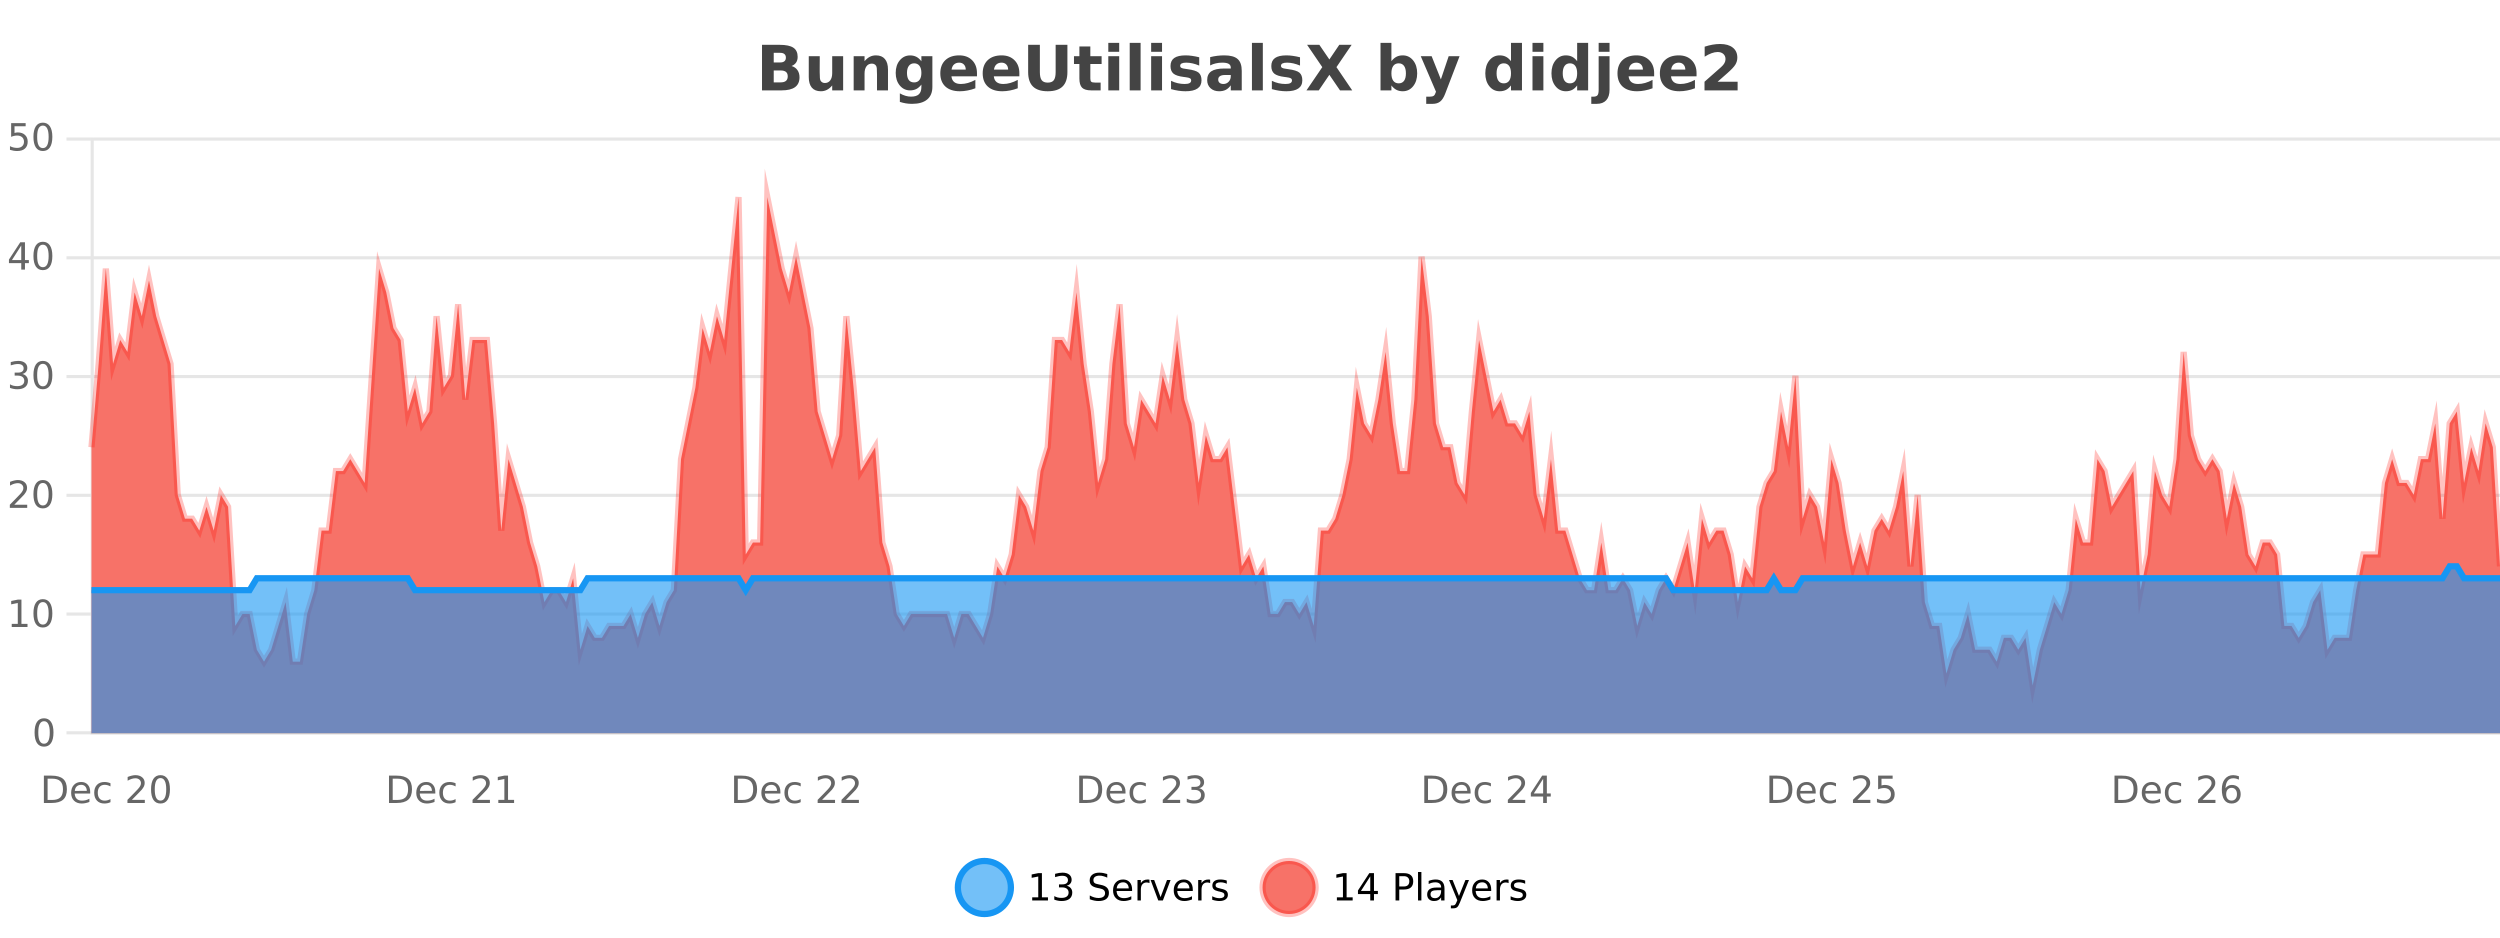 <?xml version="1.0" encoding="UTF-8"?>
<svg xmlns="http://www.w3.org/2000/svg" xmlns:xlink="http://www.w3.org/1999/xlink" width="800pt" height="300pt" viewBox="0 0 800 300" version="1.1">
<defs>
<clipPath id="clip1">
  <path d="M 278 263 L 352 263 L 352 300 L 278 300 Z M 278 263 "/>
</clipPath>
<clipPath id="clip2">
  <path d="M 375 263 L 450 263 L 450 300 L 375 300 Z M 375 263 "/>
</clipPath>
<clipPath id="clip3">
  <path d="M 29.27 63 L 800 63 L 800 234.602 L 29.27 234.602 Z M 29.27 63 "/>
</clipPath>
<clipPath id="clip4">
  <path d="M 28.27 43 L 800 43 L 800 235.602 L 28.27 235.602 Z M 28.27 43 "/>
</clipPath>
<clipPath id="clip5">
  <path d="M 29.27 181 L 800 181 L 800 234.602 L 29.27 234.602 Z M 29.27 181 "/>
</clipPath>
<clipPath id="clip6">
  <path d="M 28.27 152 L 800 152 L 800 218 L 28.27 218 Z M 28.27 152 "/>
</clipPath>
</defs>
<g id="surface1279821">
<rect x="0" y="0" width="800" height="300" style="fill:rgb(100%,100%,100%);fill-opacity:1;stroke:none;"/>
<path style="fill:none;stroke-width:1;stroke-linecap:butt;stroke-linejoin:miter;stroke:rgb(0%,0%,0%);stroke-opacity:0.098;stroke-miterlimit:10;" d="M 30 234.5 L 800 234.5 "/>
<path style="fill:none;stroke-width:1;stroke-linecap:butt;stroke-linejoin:miter;stroke:rgb(0%,0%,0%);stroke-opacity:0.098;stroke-miterlimit:10;" d="M 21.27 234.5 L 29 234.5 "/>
<path style="fill:none;stroke-width:1;stroke-linecap:butt;stroke-linejoin:miter;stroke:rgb(0%,0%,0%);stroke-opacity:0.098;stroke-miterlimit:10;" d="M 30 196.5 L 800 196.5 "/>
<path style="fill:none;stroke-width:1;stroke-linecap:butt;stroke-linejoin:miter;stroke:rgb(0%,0%,0%);stroke-opacity:0.098;stroke-miterlimit:10;" d="M 21.27 196.5 L 29 196.5 "/>
<path style="fill:none;stroke-width:1;stroke-linecap:butt;stroke-linejoin:miter;stroke:rgb(0%,0%,0%);stroke-opacity:0.098;stroke-miterlimit:10;" d="M 30 158.5 L 800 158.5 "/>
<path style="fill:none;stroke-width:1;stroke-linecap:butt;stroke-linejoin:miter;stroke:rgb(0%,0%,0%);stroke-opacity:0.098;stroke-miterlimit:10;" d="M 21.27 158.5 L 29 158.5 "/>
<path style="fill:none;stroke-width:1;stroke-linecap:butt;stroke-linejoin:miter;stroke:rgb(0%,0%,0%);stroke-opacity:0.098;stroke-miterlimit:10;" d="M 30 120.5 L 800 120.5 "/>
<path style="fill:none;stroke-width:1;stroke-linecap:butt;stroke-linejoin:miter;stroke:rgb(0%,0%,0%);stroke-opacity:0.098;stroke-miterlimit:10;" d="M 21.27 120.5 L 29 120.5 "/>
<path style="fill:none;stroke-width:1;stroke-linecap:butt;stroke-linejoin:miter;stroke:rgb(0%,0%,0%);stroke-opacity:0.098;stroke-miterlimit:10;" d="M 30 82.5 L 800 82.5 "/>
<path style="fill:none;stroke-width:1;stroke-linecap:butt;stroke-linejoin:miter;stroke:rgb(0%,0%,0%);stroke-opacity:0.098;stroke-miterlimit:10;" d="M 21.27 82.5 L 29 82.5 "/>
<path style="fill:none;stroke-width:1;stroke-linecap:butt;stroke-linejoin:miter;stroke:rgb(0%,0%,0%);stroke-opacity:0.098;stroke-miterlimit:10;" d="M 30 44.5 L 800 44.5 "/>
<path style="fill:none;stroke-width:1;stroke-linecap:butt;stroke-linejoin:miter;stroke:rgb(0%,0%,0%);stroke-opacity:0.098;stroke-miterlimit:10;" d="M 21.27 44.5 L 29 44.5 "/>
<path style=" stroke:none;fill-rule:nonzero;fill:rgb(9.02%,58.824%,95.294%);fill-opacity:0.6;" d="M 323.488 284 C 323.488 288.688 319.688 292.484 315.004 292.484 C 310.316 292.484 306.52 288.688 306.52 284 C 306.52 279.312 310.316 275.516 315.004 275.516 C 319.688 275.516 323.488 279.312 323.488 284 Z M 323.488 284 "/>
<g clip-path="url(#clip1)" clip-rule="nonzero">
<path style="fill:none;stroke-width:2;stroke-linecap:butt;stroke-linejoin:miter;stroke:rgb(9.02%,58.824%,95.294%);stroke-opacity:1;stroke-miterlimit:10;" d="M 323.488 284 C 323.488 288.688 319.688 292.484 315.004 292.484 C 310.316 292.484 306.52 288.688 306.52 284 C 306.52 279.312 310.316 275.516 315.004 275.516 C 319.688 275.516 323.488 279.312 323.488 284 Z M 323.488 284 "/>
</g>
<path style=" stroke:none;fill-rule:nonzero;fill:rgb(0%,0%,0%);fill-opacity:1;" d="M 330.305 287.156 L 332.242 287.156 L 332.242 280.484 L 330.133 280.906 L 330.133 279.828 L 332.227 279.406 L 333.414 279.406 L 333.414 287.156 L 335.352 287.156 L 335.352 288.156 L 330.305 288.156 Z M 341.328 283.438 C 341.891 283.562 342.328 283.82 342.641 284.203 C 342.961 284.578 343.125 285.047 343.125 285.609 C 343.125 286.477 342.828 287.148 342.234 287.625 C 341.641 288.094 340.797 288.328 339.703 288.328 C 339.336 288.328 338.957 288.289 338.562 288.219 C 338.176 288.148 337.781 288.039 337.375 287.891 L 337.375 286.75 C 337.695 286.938 338.051 287.086 338.438 287.188 C 338.832 287.281 339.242 287.328 339.672 287.328 C 340.41 287.328 340.973 287.184 341.359 286.891 C 341.754 286.602 341.953 286.172 341.953 285.609 C 341.953 285.102 341.77 284.699 341.406 284.406 C 341.039 284.117 340.539 283.969 339.906 283.969 L 338.875 283.969 L 338.875 283 L 339.953 283 C 340.523 283 340.969 282.887 341.281 282.656 C 341.594 282.418 341.75 282.078 341.75 281.641 C 341.75 281.195 341.586 280.852 341.266 280.609 C 340.953 280.371 340.5 280.25 339.906 280.25 C 339.57 280.25 339.219 280.289 338.844 280.359 C 338.477 280.422 338.07 280.527 337.625 280.672 L 337.625 279.625 C 338.082 279.5 338.504 279.406 338.891 279.344 C 339.285 279.281 339.656 279.25 340 279.25 C 340.906 279.25 341.617 279.453 342.141 279.859 C 342.66 280.266 342.922 280.82 342.922 281.516 C 342.922 282.008 342.781 282.418 342.5 282.75 C 342.227 283.086 341.836 283.312 341.328 283.438 Z M 354.324 279.688 L 354.324 280.844 C 353.875 280.637 353.449 280.48 353.043 280.375 C 352.645 280.262 352.266 280.203 351.902 280.203 C 351.254 280.203 350.754 280.328 350.402 280.578 C 350.059 280.828 349.887 281.188 349.887 281.656 C 349.887 282.043 350 282.336 350.23 282.531 C 350.457 282.73 350.902 282.887 351.559 283 L 352.262 283.156 C 353.145 283.324 353.797 283.621 354.215 284.047 C 354.641 284.465 354.855 285.027 354.855 285.734 C 354.855 286.59 354.566 287.234 353.996 287.672 C 353.434 288.109 352.598 288.328 351.496 288.328 C 351.09 288.328 350.652 288.281 350.184 288.188 C 349.715 288.094 349.23 287.953 348.73 287.766 L 348.73 286.547 C 349.207 286.82 349.676 287.023 350.137 287.156 C 350.605 287.293 351.059 287.359 351.496 287.359 C 352.172 287.359 352.691 287.23 353.059 286.969 C 353.434 286.699 353.621 286.32 353.621 285.828 C 353.621 285.402 353.484 285.07 353.215 284.828 C 352.953 284.578 352.52 284.398 351.918 284.281 L 351.199 284.141 C 350.312 283.965 349.672 283.688 349.277 283.312 C 348.891 282.938 348.699 282.418 348.699 281.75 C 348.699 280.969 348.969 280.359 349.512 279.922 C 350.051 279.477 350.801 279.25 351.762 279.25 C 352.176 279.25 352.594 279.289 353.012 279.359 C 353.438 279.434 353.875 279.543 354.324 279.688 Z M 362.27 284.609 L 362.27 285.125 L 357.301 285.125 C 357.352 285.875 357.574 286.445 357.973 286.828 C 358.379 287.215 358.934 287.406 359.645 287.406 C 360.059 287.406 360.461 287.359 360.848 287.266 C 361.242 287.164 361.633 287.008 362.02 286.797 L 362.02 287.828 C 361.621 287.984 361.223 288.105 360.816 288.188 C 360.41 288.281 359.996 288.328 359.582 288.328 C 358.539 288.328 357.711 288.027 357.098 287.422 C 356.48 286.809 356.176 285.98 356.176 284.938 C 356.176 283.867 356.465 283.016 357.051 282.391 C 357.633 281.758 358.414 281.438 359.395 281.438 C 360.277 281.438 360.977 281.727 361.488 282.297 C 362.008 282.859 362.27 283.633 362.27 284.609 Z M 361.191 284.281 C 361.18 283.699 361.012 283.23 360.691 282.875 C 360.367 282.523 359.941 282.344 359.41 282.344 C 358.805 282.344 358.32 282.516 357.957 282.859 C 357.602 283.203 357.398 283.684 357.348 284.297 Z M 367.84 282.594 C 367.715 282.531 367.578 282.484 367.434 282.453 C 367.297 282.414 367.141 282.391 366.965 282.391 C 366.359 282.391 365.891 282.59 365.559 282.984 C 365.234 283.383 365.074 283.953 365.074 284.703 L 365.074 288.156 L 363.996 288.156 L 363.996 281.594 L 365.074 281.594 L 365.074 282.609 C 365.301 282.215 365.598 281.922 365.965 281.734 C 366.328 281.539 366.77 281.438 367.293 281.438 C 367.363 281.438 367.441 281.445 367.527 281.453 C 367.621 281.465 367.719 281.48 367.824 281.5 Z M 368.195 281.594 L 369.336 281.594 L 371.383 287.094 L 373.445 281.594 L 374.586 281.594 L 372.117 288.156 L 370.648 288.156 Z M 381.688 284.609 L 381.688 285.125 L 376.719 285.125 C 376.77 285.875 376.992 286.445 377.391 286.828 C 377.797 287.215 378.352 287.406 379.062 287.406 C 379.477 287.406 379.879 287.359 380.266 287.266 C 380.66 287.164 381.051 287.008 381.438 286.797 L 381.438 287.828 C 381.039 287.984 380.641 288.105 380.234 288.188 C 379.828 288.281 379.414 288.328 379 288.328 C 377.957 288.328 377.129 288.027 376.516 287.422 C 375.898 286.809 375.594 285.98 375.594 284.938 C 375.594 283.867 375.883 283.016 376.469 282.391 C 377.051 281.758 377.832 281.438 378.812 281.438 C 379.695 281.438 380.395 281.727 380.906 282.297 C 381.426 282.859 381.688 283.633 381.688 284.609 Z M 380.609 284.281 C 380.598 283.699 380.43 283.23 380.109 282.875 C 379.785 282.523 379.359 282.344 378.828 282.344 C 378.223 282.344 377.738 282.516 377.375 282.859 C 377.02 283.203 376.816 283.684 376.766 284.297 Z M 387.258 282.594 C 387.133 282.531 386.996 282.484 386.852 282.453 C 386.715 282.414 386.559 282.391 386.383 282.391 C 385.777 282.391 385.309 282.59 384.977 282.984 C 384.652 283.383 384.492 283.953 384.492 284.703 L 384.492 288.156 L 383.414 288.156 L 383.414 281.594 L 384.492 281.594 L 384.492 282.609 C 384.719 282.215 385.016 281.922 385.383 281.734 C 385.746 281.539 386.188 281.438 386.711 281.438 C 386.781 281.438 386.859 281.445 386.945 281.453 C 387.039 281.465 387.137 281.48 387.242 281.5 Z M 392.566 281.781 L 392.566 282.812 C 392.262 282.656 391.945 282.543 391.613 282.469 C 391.289 282.387 390.949 282.344 390.598 282.344 C 390.066 282.344 389.664 282.43 389.395 282.594 C 389.121 282.75 388.988 282.996 388.988 283.328 C 388.988 283.578 389.082 283.777 389.27 283.922 C 389.465 284.059 389.855 284.188 390.441 284.312 L 390.801 284.406 C 391.57 284.562 392.117 284.793 392.441 285.094 C 392.762 285.398 392.926 285.812 392.926 286.344 C 392.926 286.961 392.68 287.445 392.191 287.797 C 391.711 288.152 391.051 288.328 390.207 288.328 C 389.852 288.328 389.48 288.289 389.098 288.219 C 388.723 288.156 388.324 288.059 387.91 287.922 L 387.91 286.797 C 388.305 287.008 388.695 287.164 389.082 287.266 C 389.465 287.371 389.852 287.422 390.238 287.422 C 390.738 287.422 391.121 287.34 391.395 287.172 C 391.676 286.996 391.816 286.746 391.816 286.422 C 391.816 286.133 391.715 285.906 391.52 285.75 C 391.32 285.594 390.887 285.445 390.223 285.297 L 389.848 285.219 C 389.18 285.074 388.695 284.855 388.395 284.562 C 388.102 284.273 387.957 283.875 387.957 283.375 C 387.957 282.75 388.176 282.273 388.613 281.938 C 389.051 281.605 389.668 281.438 390.473 281.438 C 390.867 281.438 391.242 281.469 391.598 281.531 C 391.949 281.586 392.273 281.668 392.566 281.781 Z M 325.004 277.016 "/>
<path style=" stroke:none;fill-rule:nonzero;fill:rgb(96.863%,44.706%,40.784%);fill-opacity:1;" d="M 420.988 284 C 420.988 288.688 417.191 292.484 412.504 292.484 C 407.82 292.484 404.02 288.688 404.02 284 C 404.02 279.312 407.82 275.516 412.504 275.516 C 417.191 275.516 420.988 279.312 420.988 284 Z M 420.988 284 "/>
<g clip-path="url(#clip2)" clip-rule="nonzero">
<path style="fill:none;stroke-width:2;stroke-linecap:butt;stroke-linejoin:miter;stroke:rgb(100%,4.706%,0%);stroke-opacity:0.247;stroke-miterlimit:10;" d="M 420.988 284 C 420.988 288.688 417.191 292.484 412.504 292.484 C 407.82 292.484 404.02 288.688 404.02 284 C 404.02 279.312 407.82 275.516 412.504 275.516 C 417.191 275.516 420.988 279.312 420.988 284 Z M 420.988 284 "/>
</g>
<path style=" stroke:none;fill-rule:nonzero;fill:rgb(0%,0%,0%);fill-opacity:1;" d="M 427.805 287.156 L 429.742 287.156 L 429.742 280.484 L 427.633 280.906 L 427.633 279.828 L 429.727 279.406 L 430.914 279.406 L 430.914 287.156 L 432.852 287.156 L 432.852 288.156 L 427.805 288.156 Z M 438.484 280.438 L 435.5 285.109 L 438.484 285.109 Z M 438.172 279.406 L 439.672 279.406 L 439.672 285.109 L 440.922 285.109 L 440.922 286.094 L 439.672 286.094 L 439.672 288.156 L 438.484 288.156 L 438.484 286.094 L 434.547 286.094 L 434.547 284.953 Z M 447.762 280.375 L 447.762 283.672 L 449.246 283.672 C 449.797 283.672 450.223 283.531 450.527 283.25 C 450.828 282.961 450.98 282.547 450.98 282.016 C 450.98 281.496 450.828 281.094 450.527 280.812 C 450.223 280.523 449.797 280.375 449.246 280.375 Z M 446.574 279.406 L 449.246 279.406 C 450.234 279.406 450.98 279.633 451.48 280.078 C 451.98 280.516 452.23 281.164 452.23 282.016 C 452.23 282.883 451.98 283.539 451.48 283.984 C 450.98 284.422 450.234 284.641 449.246 284.641 L 447.762 284.641 L 447.762 288.156 L 446.574 288.156 Z M 453.766 279.031 L 454.844 279.031 L 454.844 288.156 L 453.766 288.156 Z M 460.082 284.859 C 459.215 284.859 458.613 284.961 458.27 285.156 C 457.934 285.355 457.77 285.695 457.77 286.172 C 457.77 286.559 457.895 286.867 458.145 287.094 C 458.402 287.312 458.746 287.422 459.176 287.422 C 459.777 287.422 460.258 287.215 460.613 286.797 C 460.977 286.371 461.16 285.805 461.16 285.094 L 461.16 284.859 Z M 462.238 284.406 L 462.238 288.156 L 461.16 288.156 L 461.16 287.156 C 460.91 287.555 460.602 287.852 460.238 288.047 C 459.871 288.234 459.426 288.328 458.895 288.328 C 458.215 288.328 457.68 288.141 457.285 287.766 C 456.887 287.383 456.691 286.875 456.691 286.25 C 456.691 285.512 456.934 284.953 457.426 284.578 C 457.926 284.203 458.664 284.016 459.645 284.016 L 461.16 284.016 L 461.16 283.906 C 461.16 283.406 460.992 283.023 460.66 282.75 C 460.336 282.48 459.883 282.344 459.301 282.344 C 458.926 282.344 458.555 282.391 458.191 282.484 C 457.836 282.578 457.496 282.715 457.176 282.891 L 457.176 281.891 C 457.57 281.734 457.949 281.621 458.316 281.547 C 458.691 281.477 459.055 281.438 459.41 281.438 C 460.355 281.438 461.066 281.684 461.535 282.172 C 462.004 282.664 462.238 283.406 462.238 284.406 Z M 467.188 288.766 C 466.883 289.547 466.586 290.055 466.297 290.297 C 466.004 290.535 465.617 290.656 465.141 290.656 L 464.281 290.656 L 464.281 289.75 L 464.906 289.75 C 465.207 289.75 465.438 289.676 465.594 289.531 C 465.758 289.395 465.941 289.066 466.141 288.547 L 466.344 288.047 L 463.688 281.594 L 464.828 281.594 L 466.875 286.719 L 468.938 281.594 L 470.078 281.594 Z M 477.18 284.609 L 477.18 285.125 L 472.211 285.125 C 472.262 285.875 472.484 286.445 472.883 286.828 C 473.289 287.215 473.844 287.406 474.555 287.406 C 474.969 287.406 475.371 287.359 475.758 287.266 C 476.152 287.164 476.543 287.008 476.93 286.797 L 476.93 287.828 C 476.531 287.984 476.133 288.105 475.727 288.188 C 475.32 288.281 474.906 288.328 474.492 288.328 C 473.449 288.328 472.621 288.027 472.008 287.422 C 471.391 286.809 471.086 285.98 471.086 284.938 C 471.086 283.867 471.375 283.016 471.961 282.391 C 472.543 281.758 473.324 281.438 474.305 281.438 C 475.188 281.438 475.887 281.727 476.398 282.297 C 476.918 282.859 477.18 283.633 477.18 284.609 Z M 476.102 284.281 C 476.09 283.699 475.922 283.23 475.602 282.875 C 475.277 282.523 474.852 282.344 474.32 282.344 C 473.715 282.344 473.23 282.516 472.867 282.859 C 472.512 283.203 472.309 283.684 472.258 284.297 Z M 482.75 282.594 C 482.625 282.531 482.488 282.484 482.344 282.453 C 482.207 282.414 482.051 282.391 481.875 282.391 C 481.27 282.391 480.801 282.59 480.469 282.984 C 480.145 283.383 479.984 283.953 479.984 284.703 L 479.984 288.156 L 478.906 288.156 L 478.906 281.594 L 479.984 281.594 L 479.984 282.609 C 480.211 282.215 480.508 281.922 480.875 281.734 C 481.238 281.539 481.68 281.438 482.203 281.438 C 482.273 281.438 482.352 281.445 482.438 281.453 C 482.531 281.465 482.629 281.48 482.734 281.5 Z M 488.055 281.781 L 488.055 282.812 C 487.75 282.656 487.434 282.543 487.102 282.469 C 486.777 282.387 486.438 282.344 486.086 282.344 C 485.555 282.344 485.152 282.43 484.883 282.594 C 484.609 282.75 484.477 282.996 484.477 283.328 C 484.477 283.578 484.57 283.777 484.758 283.922 C 484.953 284.059 485.344 284.188 485.93 284.312 L 486.289 284.406 C 487.059 284.562 487.605 284.793 487.93 285.094 C 488.25 285.398 488.414 285.812 488.414 286.344 C 488.414 286.961 488.168 287.445 487.68 287.797 C 487.199 288.152 486.539 288.328 485.695 288.328 C 485.34 288.328 484.969 288.289 484.586 288.219 C 484.211 288.156 483.812 288.059 483.398 287.922 L 483.398 286.797 C 483.793 287.008 484.184 287.164 484.57 287.266 C 484.953 287.371 485.34 287.422 485.727 287.422 C 486.227 287.422 486.609 287.34 486.883 287.172 C 487.164 286.996 487.305 286.746 487.305 286.422 C 487.305 286.133 487.203 285.906 487.008 285.75 C 486.809 285.594 486.375 285.445 485.711 285.297 L 485.336 285.219 C 484.668 285.074 484.184 284.855 483.883 284.562 C 483.59 284.273 483.445 283.875 483.445 283.375 C 483.445 282.75 483.664 282.273 484.102 281.938 C 484.539 281.605 485.156 281.438 485.961 281.438 C 486.355 281.438 486.73 281.469 487.086 281.531 C 487.438 281.586 487.762 281.668 488.055 281.781 Z M 422.504 277.016 "/>
<path style=" stroke:none;fill-rule:nonzero;fill:rgb(26.667%,26.667%,26.667%);fill-opacity:1;" d="M 249.672 19.984 C 250.266 19.984 250.711 19.855 251.016 19.594 C 251.328 19.336 251.484 18.949 251.484 18.438 C 251.484 17.938 251.328 17.559 251.016 17.297 C 250.711 17.039 250.266 16.906 249.672 16.906 L 247.594 16.906 L 247.594 19.984 Z M 249.797 26.359 C 250.555 26.359 251.125 26.203 251.5 25.891 C 251.883 25.57 252.078 25.086 252.078 24.438 C 252.078 23.805 251.891 23.328 251.516 23.016 C 251.141 22.703 250.566 22.547 249.797 22.547 L 247.594 22.547 L 247.594 26.359 Z M 253.297 21.125 C 254.109 21.355 254.734 21.789 255.172 22.422 C 255.617 23.047 255.844 23.82 255.844 24.734 C 255.844 26.141 255.363 27.195 254.406 27.891 C 253.457 28.578 252.016 28.922 250.078 28.922 L 243.844 28.922 L 243.844 14.344 L 249.484 14.344 C 251.504 14.344 252.969 14.652 253.875 15.266 C 254.789 15.871 255.25 16.852 255.25 18.203 C 255.25 18.914 255.082 19.516 254.75 20.016 C 254.414 20.508 253.93 20.875 253.297 21.125 Z M 258.805 24.656 L 258.805 17.984 L 262.32 17.984 L 262.32 19.078 C 262.32 19.672 262.312 20.418 262.305 21.312 C 262.305 22.211 262.305 22.805 262.305 23.094 C 262.305 23.98 262.324 24.617 262.367 25 C 262.418 25.387 262.496 25.668 262.602 25.844 C 262.746 26.074 262.934 26.25 263.164 26.375 C 263.391 26.5 263.656 26.562 263.961 26.562 C 264.688 26.562 265.262 26.281 265.68 25.719 C 266.094 25.156 266.305 24.383 266.305 23.391 L 266.305 17.984 L 269.805 17.984 L 269.805 28.922 L 266.305 28.922 L 266.305 27.344 C 265.773 27.98 265.211 28.449 264.617 28.75 C 264.031 29.051 263.387 29.203 262.68 29.203 C 261.418 29.203 260.453 28.82 259.789 28.047 C 259.133 27.266 258.805 26.137 258.805 24.656 Z M 284.156 22.266 L 284.156 28.922 L 280.641 28.922 L 280.641 23.828 C 280.641 22.883 280.617 22.23 280.578 21.875 C 280.535 21.512 280.461 21.246 280.359 21.078 C 280.223 20.852 280.035 20.672 279.797 20.547 C 279.566 20.422 279.301 20.359 279 20.359 C 278.27 20.359 277.695 20.641 277.281 21.203 C 276.863 21.766 276.656 22.547 276.656 23.547 L 276.656 28.922 L 273.172 28.922 L 273.172 17.984 L 276.656 17.984 L 276.656 19.578 C 277.188 18.945 277.75 18.477 278.344 18.172 C 278.938 17.871 279.586 17.719 280.297 17.719 C 281.566 17.719 282.523 18.109 283.172 18.891 C 283.828 19.664 284.156 20.789 284.156 22.266 Z M 294.844 27.062 C 294.363 27.699 293.832 28.168 293.25 28.469 C 292.664 28.773 291.992 28.922 291.234 28.922 C 289.898 28.922 288.797 28.398 287.922 27.344 C 287.055 26.293 286.625 24.953 286.625 23.328 C 286.625 21.695 287.055 20.355 287.922 19.312 C 288.797 18.262 289.898 17.734 291.234 17.734 C 291.992 17.734 292.664 17.887 293.25 18.188 C 293.832 18.492 294.363 18.965 294.844 19.609 L 294.844 17.984 L 298.359 17.984 L 298.359 27.812 C 298.359 29.57 297.801 30.914 296.688 31.844 C 295.582 32.77 293.973 33.234 291.859 33.234 C 291.18 33.234 290.52 33.18 289.875 33.078 C 289.238 32.973 288.598 32.816 287.953 32.609 L 287.953 29.875 C 288.566 30.227 289.164 30.488 289.75 30.656 C 290.332 30.832 290.922 30.922 291.516 30.922 C 292.66 30.922 293.5 30.672 294.031 30.172 C 294.57 29.672 294.844 28.887 294.844 27.812 Z M 292.531 20.266 C 291.812 20.266 291.25 20.531 290.844 21.062 C 290.438 21.594 290.234 22.352 290.234 23.328 C 290.234 24.328 290.426 25.09 290.812 25.609 C 291.207 26.121 291.781 26.375 292.531 26.375 C 293.258 26.375 293.828 26.109 294.234 25.578 C 294.641 25.047 294.844 24.297 294.844 23.328 C 294.844 22.352 294.641 21.594 294.234 21.062 C 293.828 20.531 293.258 20.266 292.531 20.266 Z M 312.633 23.422 L 312.633 24.422 L 304.461 24.422 C 304.543 25.246 304.84 25.859 305.352 26.266 C 305.859 26.672 306.57 26.875 307.477 26.875 C 308.215 26.875 308.969 26.766 309.742 26.547 C 310.512 26.328 311.305 26 312.117 25.562 L 312.117 28.25 C 311.293 28.562 310.465 28.797 309.633 28.953 C 308.809 29.117 307.984 29.203 307.164 29.203 C 305.184 29.203 303.641 28.703 302.539 27.703 C 301.445 26.695 300.898 25.281 300.898 23.469 C 300.898 21.68 301.434 20.273 302.508 19.25 C 303.59 18.23 305.074 17.719 306.961 17.719 C 308.68 17.719 310.055 18.242 311.086 19.281 C 312.117 20.312 312.633 21.695 312.633 23.422 Z M 309.039 22.266 C 309.039 21.602 308.844 21.062 308.461 20.656 C 308.074 20.25 307.57 20.047 306.945 20.047 C 306.266 20.047 305.715 20.242 305.289 20.625 C 304.871 21 304.609 21.547 304.508 22.266 Z M 326.195 23.422 L 326.195 24.422 L 318.023 24.422 C 318.105 25.246 318.402 25.859 318.914 26.266 C 319.422 26.672 320.133 26.875 321.039 26.875 C 321.777 26.875 322.531 26.766 323.305 26.547 C 324.074 26.328 324.867 26 325.68 25.562 L 325.68 28.25 C 324.855 28.562 324.027 28.797 323.195 28.953 C 322.371 29.117 321.547 29.203 320.727 29.203 C 318.746 29.203 317.203 28.703 316.102 27.703 C 315.008 26.695 314.461 25.281 314.461 23.469 C 314.461 21.68 314.996 20.273 316.07 19.25 C 317.152 18.23 318.637 17.719 320.523 17.719 C 322.242 17.719 323.617 18.242 324.648 19.281 C 325.68 20.312 326.195 21.695 326.195 23.422 Z M 322.602 22.266 C 322.602 21.602 322.406 21.062 322.023 20.656 C 321.637 20.25 321.133 20.047 320.508 20.047 C 319.828 20.047 319.277 20.242 318.852 20.625 C 318.434 21 318.172 21.547 318.07 22.266 Z M 329.008 14.344 L 332.758 14.344 L 332.758 23.078 C 332.758 24.289 332.953 25.152 333.352 25.672 C 333.746 26.184 334.387 26.438 335.273 26.438 C 336.18 26.438 336.824 26.184 337.211 25.672 C 337.605 25.152 337.805 24.289 337.805 23.078 L 337.805 14.344 L 341.57 14.344 L 341.57 23.078 C 341.57 25.141 341.047 26.68 340.008 27.688 C 338.977 28.699 337.398 29.203 335.273 29.203 C 333.156 29.203 331.586 28.699 330.555 27.688 C 329.523 26.68 329.008 25.141 329.008 23.078 Z M 348.906 14.875 L 348.906 17.984 L 352.516 17.984 L 352.516 20.484 L 348.906 20.484 L 348.906 25.125 C 348.906 25.637 349.004 25.98 349.203 26.156 C 349.41 26.336 349.812 26.422 350.406 26.422 L 352.203 26.422 L 352.203 28.922 L 349.203 28.922 C 347.828 28.922 346.848 28.637 346.266 28.062 C 345.691 27.48 345.406 26.5 345.406 25.125 L 345.406 20.484 L 343.672 20.484 L 343.672 17.984 L 345.406 17.984 L 345.406 14.875 Z M 354.656 17.984 L 358.141 17.984 L 358.141 28.922 L 354.656 28.922 Z M 354.656 13.719 L 358.141 13.719 L 358.141 16.578 L 354.656 16.578 Z M 361.508 13.719 L 364.992 13.719 L 364.992 28.922 L 361.508 28.922 Z M 368.367 17.984 L 371.852 17.984 L 371.852 28.922 L 368.367 28.922 Z M 368.367 13.719 L 371.852 13.719 L 371.852 16.578 L 368.367 16.578 Z M 383.75 18.328 L 383.75 20.984 C 383.008 20.672 382.289 20.438 381.594 20.281 C 380.895 20.125 380.234 20.047 379.609 20.047 C 378.953 20.047 378.461 20.133 378.141 20.297 C 377.816 20.465 377.656 20.719 377.656 21.062 C 377.656 21.344 377.773 21.559 378.016 21.703 C 378.266 21.852 378.703 21.961 379.328 22.031 L 379.953 22.125 C 381.742 22.355 382.945 22.73 383.562 23.25 C 384.176 23.773 384.484 24.59 384.484 25.703 C 384.484 26.871 384.051 27.746 383.188 28.328 C 382.332 28.914 381.055 29.203 379.359 29.203 C 378.629 29.203 377.879 29.145 377.109 29.031 C 376.336 28.918 375.547 28.746 374.734 28.516 L 374.734 25.859 C 375.43 26.203 376.145 26.461 376.875 26.625 C 377.602 26.793 378.348 26.875 379.109 26.875 C 379.797 26.875 380.312 26.781 380.656 26.594 C 381 26.406 381.172 26.125 381.172 25.75 C 381.172 25.438 381.051 25.211 380.812 25.062 C 380.57 24.906 380.098 24.789 379.391 24.703 L 378.781 24.625 C 377.219 24.43 376.125 24.07 375.5 23.547 C 374.875 23.016 374.562 22.215 374.562 21.141 C 374.562 19.984 374.957 19.125 375.75 18.562 C 376.551 18 377.77 17.719 379.406 17.719 C 380.051 17.719 380.727 17.773 381.438 17.875 C 382.145 17.969 382.914 18.121 383.75 18.328 Z M 392.016 24 C 391.285 24 390.738 24.125 390.375 24.375 C 390.008 24.617 389.828 24.98 389.828 25.469 C 389.828 25.906 389.973 26.25 390.266 26.5 C 390.566 26.75 390.977 26.875 391.5 26.875 C 392.156 26.875 392.707 26.641 393.156 26.172 C 393.613 25.703 393.844 25.117 393.844 24.406 L 393.844 24 Z M 397.359 22.688 L 397.359 28.922 L 393.844 28.922 L 393.844 27.297 C 393.375 27.965 392.844 28.449 392.25 28.75 C 391.664 29.051 390.953 29.203 390.109 29.203 C 388.984 29.203 388.066 28.875 387.359 28.219 C 386.648 27.555 386.297 26.695 386.297 25.641 C 386.297 24.359 386.734 23.422 387.609 22.828 C 388.492 22.227 389.883 21.922 391.781 21.922 L 393.844 21.922 L 393.844 21.641 C 393.844 21.09 393.625 20.688 393.188 20.438 C 392.75 20.18 392.066 20.047 391.141 20.047 C 390.391 20.047 389.691 20.125 389.047 20.281 C 388.398 20.43 387.801 20.648 387.25 20.938 L 387.25 18.281 C 388 18.094 388.75 17.953 389.5 17.859 C 390.258 17.766 391.02 17.719 391.781 17.719 C 393.75 17.719 395.172 18.109 396.047 18.891 C 396.922 19.664 397.359 20.93 397.359 22.688 Z M 400.621 13.719 L 404.105 13.719 L 404.105 28.922 L 400.621 28.922 Z M 416.008 18.328 L 416.008 20.984 C 415.266 20.672 414.547 20.438 413.852 20.281 C 413.152 20.125 412.492 20.047 411.867 20.047 C 411.211 20.047 410.719 20.133 410.398 20.297 C 410.074 20.465 409.914 20.719 409.914 21.062 C 409.914 21.344 410.031 21.559 410.273 21.703 C 410.523 21.852 410.961 21.961 411.586 22.031 L 412.211 22.125 C 414 22.355 415.203 22.73 415.82 23.25 C 416.434 23.773 416.742 24.59 416.742 25.703 C 416.742 26.871 416.309 27.746 415.445 28.328 C 414.59 28.914 413.312 29.203 411.617 29.203 C 410.887 29.203 410.137 29.145 409.367 29.031 C 408.594 28.918 407.805 28.746 406.992 28.516 L 406.992 25.859 C 407.688 26.203 408.402 26.461 409.133 26.625 C 409.859 26.793 410.605 26.875 411.367 26.875 C 412.055 26.875 412.57 26.781 412.914 26.594 C 413.258 26.406 413.43 26.125 413.43 25.75 C 413.43 25.438 413.309 25.211 413.07 25.062 C 412.828 24.906 412.355 24.789 411.648 24.703 L 411.039 24.625 C 409.477 24.43 408.383 24.07 407.758 23.547 C 407.133 23.016 406.82 22.215 406.82 21.141 C 406.82 19.984 407.215 19.125 408.008 18.562 C 408.809 18 410.027 17.719 411.664 17.719 C 412.309 17.719 412.984 17.773 413.695 17.875 C 414.402 17.969 415.172 18.121 416.008 18.328 Z M 427.664 21.484 L 432.711 28.922 L 428.805 28.922 L 425.398 23.938 L 422.008 28.922 L 418.07 28.922 L 423.133 21.484 L 418.273 14.344 L 422.195 14.344 L 425.398 19.031 L 428.57 14.344 L 432.523 14.344 Z M 447.578 26.672 C 448.328 26.672 448.898 26.402 449.297 25.859 C 449.691 25.309 449.891 24.512 449.891 23.469 C 449.891 22.43 449.691 21.637 449.297 21.094 C 448.898 20.543 448.328 20.266 447.578 20.266 C 446.828 20.266 446.25 20.543 445.844 21.094 C 445.445 21.637 445.25 22.43 445.25 23.469 C 445.25 24.5 445.445 25.293 445.844 25.844 C 446.25 26.398 446.828 26.672 447.578 26.672 Z M 445.25 19.578 C 445.738 18.945 446.273 18.477 446.859 18.172 C 447.441 17.871 448.113 17.719 448.875 17.719 C 450.227 17.719 451.336 18.258 452.203 19.328 C 453.066 20.402 453.5 21.781 453.5 23.469 C 453.5 25.148 453.066 26.523 452.203 27.594 C 451.336 28.668 450.227 29.203 448.875 29.203 C 448.113 29.203 447.441 29.051 446.859 28.75 C 446.273 28.449 445.738 27.98 445.25 27.344 L 445.25 28.922 L 441.766 28.922 L 441.766 13.719 L 445.25 13.719 Z M 454.641 17.984 L 458.125 17.984 L 461.078 25.406 L 463.578 17.984 L 467.062 17.984 L 462.469 29.953 C 462.008 31.172 461.469 32.02 460.844 32.5 C 460.227 32.988 459.422 33.234 458.422 33.234 L 456.391 33.234 L 456.391 30.938 L 457.484 30.938 C 458.078 30.938 458.508 30.844 458.781 30.656 C 459.051 30.469 459.258 30.129 459.406 29.641 L 459.516 29.344 Z M 483.516 19.578 L 483.516 13.719 L 487.031 13.719 L 487.031 28.922 L 483.516 28.922 L 483.516 27.344 C 483.035 27.992 482.504 28.465 481.922 28.766 C 481.336 29.055 480.664 29.203 479.906 29.203 C 478.562 29.203 477.457 28.668 476.594 27.594 C 475.727 26.523 475.297 25.148 475.297 23.469 C 475.297 21.781 475.727 20.402 476.594 19.328 C 477.457 18.258 478.562 17.719 479.906 17.719 C 480.664 17.719 481.336 17.871 481.922 18.172 C 482.504 18.477 483.035 18.945 483.516 19.578 Z M 481.203 26.672 C 481.953 26.672 482.523 26.402 482.922 25.859 C 483.316 25.309 483.516 24.512 483.516 23.469 C 483.516 22.43 483.316 21.637 482.922 21.094 C 482.523 20.543 481.953 20.266 481.203 20.266 C 480.461 20.266 479.895 20.543 479.5 21.094 C 479.102 21.637 478.906 22.43 478.906 23.469 C 478.906 24.512 479.102 25.309 479.5 25.859 C 479.895 26.402 480.461 26.672 481.203 26.672 Z M 490.398 17.984 L 493.883 17.984 L 493.883 28.922 L 490.398 28.922 Z M 490.398 13.719 L 493.883 13.719 L 493.883 16.578 L 490.398 16.578 Z M 504.688 19.578 L 504.688 13.719 L 508.203 13.719 L 508.203 28.922 L 504.688 28.922 L 504.688 27.344 C 504.207 27.992 503.676 28.465 503.094 28.766 C 502.508 29.055 501.836 29.203 501.078 29.203 C 499.734 29.203 498.629 28.668 497.766 27.594 C 496.898 26.523 496.469 25.148 496.469 23.469 C 496.469 21.781 496.898 20.402 497.766 19.328 C 498.629 18.258 499.734 17.719 501.078 17.719 C 501.836 17.719 502.508 17.871 503.094 18.172 C 503.676 18.477 504.207 18.945 504.688 19.578 Z M 502.375 26.672 C 503.125 26.672 503.695 26.402 504.094 25.859 C 504.488 25.309 504.688 24.512 504.688 23.469 C 504.688 22.43 504.488 21.637 504.094 21.094 C 503.695 20.543 503.125 20.266 502.375 20.266 C 501.633 20.266 501.066 20.543 500.672 21.094 C 500.273 21.637 500.078 22.43 500.078 23.469 C 500.078 24.512 500.273 25.309 500.672 25.859 C 501.066 26.402 501.633 26.672 502.375 26.672 Z M 511.57 17.984 L 515.055 17.984 L 515.055 28.719 C 515.055 30.188 514.699 31.305 513.992 32.078 C 513.293 32.848 512.277 33.234 510.945 33.234 L 509.211 33.234 L 509.211 30.938 L 509.82 30.938 C 510.484 30.938 510.945 30.785 511.195 30.484 C 511.445 30.191 511.57 29.602 511.57 28.719 Z M 511.57 13.719 L 515.055 13.719 L 515.055 16.578 L 511.57 16.578 Z M 529.328 23.422 L 529.328 24.422 L 521.156 24.422 C 521.238 25.246 521.535 25.859 522.047 26.266 C 522.555 26.672 523.266 26.875 524.172 26.875 C 524.91 26.875 525.664 26.766 526.438 26.547 C 527.207 26.328 528 26 528.812 25.562 L 528.812 28.25 C 527.988 28.562 527.16 28.797 526.328 28.953 C 525.504 29.117 524.68 29.203 523.859 29.203 C 521.879 29.203 520.336 28.703 519.234 27.703 C 518.141 26.695 517.594 25.281 517.594 23.469 C 517.594 21.68 518.129 20.273 519.203 19.25 C 520.285 18.23 521.77 17.719 523.656 17.719 C 525.375 17.719 526.75 18.242 527.781 19.281 C 528.812 20.312 529.328 21.695 529.328 23.422 Z M 525.734 22.266 C 525.734 21.602 525.539 21.062 525.156 20.656 C 524.77 20.25 524.266 20.047 523.641 20.047 C 522.961 20.047 522.41 20.242 521.984 20.625 C 521.566 21 521.305 21.547 521.203 22.266 Z M 542.895 23.422 L 542.895 24.422 L 534.723 24.422 C 534.805 25.246 535.102 25.859 535.613 26.266 C 536.121 26.672 536.832 26.875 537.738 26.875 C 538.477 26.875 539.23 26.766 540.004 26.547 C 540.773 26.328 541.566 26 542.379 25.562 L 542.379 28.25 C 541.555 28.562 540.727 28.797 539.895 28.953 C 539.07 29.117 538.246 29.203 537.426 29.203 C 535.445 29.203 533.902 28.703 532.801 27.703 C 531.707 26.695 531.16 25.281 531.16 23.469 C 531.16 21.68 531.695 20.273 532.77 19.25 C 533.852 18.23 535.336 17.719 537.223 17.719 C 538.941 17.719 540.316 18.242 541.348 19.281 C 542.379 20.312 542.895 21.695 542.895 23.422 Z M 539.301 22.266 C 539.301 21.602 539.105 21.062 538.723 20.656 C 538.336 20.25 537.832 20.047 537.207 20.047 C 536.527 20.047 535.977 20.242 535.551 20.625 C 535.133 21 534.871 21.547 534.77 22.266 Z M 549.633 26.156 L 556.039 26.156 L 556.039 28.922 L 545.445 28.922 L 545.445 26.156 L 550.773 21.453 C 551.25 21.027 551.602 20.609 551.82 20.203 C 552.047 19.789 552.164 19.359 552.164 18.922 C 552.164 18.234 551.934 17.684 551.477 17.266 C 551.016 16.852 550.406 16.641 549.648 16.641 C 549.062 16.641 548.422 16.766 547.727 17.016 C 547.027 17.266 546.281 17.641 545.492 18.141 L 545.492 14.938 C 546.336 14.656 547.168 14.445 547.992 14.297 C 548.824 14.152 549.637 14.078 550.43 14.078 C 552.18 14.078 553.531 14.465 554.492 15.234 C 555.461 15.996 555.945 17.062 555.945 18.438 C 555.945 19.242 555.734 19.984 555.32 20.672 C 554.914 21.352 554.055 22.266 552.742 23.422 Z M 242 10.359 "/>
<path style="fill:none;stroke-width:1;stroke-linecap:butt;stroke-linejoin:miter;stroke:rgb(0%,0%,0%);stroke-opacity:0.098;stroke-miterlimit:10;" d="M 29 234.5 L 801 234.5 "/>
<path style=" stroke:none;fill-rule:nonzero;fill:rgb(40%,40%,40%);fill-opacity:1;" d="M 15.23 249.172 L 15.23 255.984 L 16.668 255.984 C 17.875 255.984 18.754 255.715 19.309 255.172 C 19.871 254.621 20.152 253.75 20.152 252.562 C 20.152 251.398 19.871 250.543 19.309 250 C 18.754 249.449 17.875 249.172 16.668 249.172 Z M 14.043 248.203 L 16.48 248.203 C 18.176 248.203 19.422 248.559 20.215 249.266 C 21.004 249.965 21.402 251.062 21.402 252.562 C 21.402 254.074 21 255.184 20.199 255.891 C 19.406 256.602 18.168 256.953 16.48 256.953 L 14.043 256.953 Z M 28.859 253.406 L 28.859 253.922 L 23.891 253.922 C 23.941 254.672 24.164 255.242 24.562 255.625 C 24.969 256.012 25.523 256.203 26.234 256.203 C 26.648 256.203 27.051 256.156 27.438 256.062 C 27.832 255.961 28.223 255.805 28.609 255.594 L 28.609 256.625 C 28.211 256.781 27.812 256.902 27.406 256.984 C 27 257.078 26.586 257.125 26.172 257.125 C 25.129 257.125 24.301 256.824 23.688 256.219 C 23.07 255.605 22.766 254.777 22.766 253.734 C 22.766 252.664 23.055 251.812 23.641 251.188 C 24.223 250.555 25.004 250.234 25.984 250.234 C 26.867 250.234 27.566 250.523 28.078 251.094 C 28.598 251.656 28.859 252.43 28.859 253.406 Z M 27.781 253.078 C 27.77 252.496 27.602 252.027 27.281 251.672 C 26.957 251.32 26.531 251.141 26 251.141 C 25.395 251.141 24.91 251.312 24.547 251.656 C 24.191 252 23.988 252.48 23.938 253.094 Z M 35.352 250.641 L 35.352 251.656 C 35.039 251.48 34.73 251.352 34.43 251.266 C 34.125 251.184 33.82 251.141 33.508 251.141 C 32.797 251.141 32.25 251.367 31.867 251.812 C 31.48 252.25 31.289 252.871 31.289 253.672 C 31.289 254.477 31.48 255.102 31.867 255.547 C 32.25 255.984 32.797 256.203 33.508 256.203 C 33.82 256.203 34.125 256.164 34.43 256.078 C 34.73 255.996 35.039 255.871 35.352 255.703 L 35.352 256.703 C 35.047 256.84 34.734 256.945 34.414 257.016 C 34.09 257.086 33.746 257.125 33.383 257.125 C 32.391 257.125 31.605 256.82 31.023 256.203 C 30.438 255.578 30.148 254.734 30.148 253.672 C 30.148 252.609 30.438 251.773 31.023 251.156 C 31.617 250.543 32.43 250.234 33.461 250.234 C 33.781 250.234 34.102 250.273 34.414 250.344 C 34.734 250.406 35.047 250.508 35.352 250.641 Z M 42.203 255.953 L 46.344 255.953 L 46.344 256.953 L 40.781 256.953 L 40.781 255.953 C 41.227 255.496 41.836 254.875 42.609 254.094 C 43.391 253.305 43.879 252.793 44.078 252.562 C 44.461 252.148 44.727 251.793 44.875 251.5 C 45.031 251.199 45.109 250.906 45.109 250.625 C 45.109 250.156 44.941 249.777 44.609 249.484 C 44.285 249.195 43.863 249.047 43.344 249.047 C 42.969 249.047 42.57 249.109 42.156 249.234 C 41.75 249.359 41.312 249.559 40.844 249.828 L 40.844 248.625 C 41.32 248.438 41.766 248.297 42.172 248.203 C 42.586 248.102 42.969 248.047 43.312 248.047 C 44.219 248.047 44.941 248.277 45.484 248.734 C 46.023 249.184 46.297 249.789 46.297 250.547 C 46.297 250.902 46.227 251.242 46.094 251.562 C 45.957 251.887 45.711 252.266 45.359 252.703 C 45.254 252.82 44.941 253.148 44.422 253.688 C 43.898 254.23 43.16 254.984 42.203 255.953 Z M 51.352 248.984 C 50.746 248.984 50.289 249.289 49.977 249.891 C 49.672 250.484 49.523 251.387 49.523 252.594 C 49.523 253.793 49.672 254.695 49.977 255.297 C 50.289 255.891 50.746 256.188 51.352 256.188 C 51.965 256.188 52.422 255.891 52.727 255.297 C 53.039 254.695 53.195 253.793 53.195 252.594 C 53.195 251.387 53.039 250.484 52.727 249.891 C 52.422 249.289 51.965 248.984 51.352 248.984 Z M 51.352 248.047 C 52.328 248.047 53.078 248.438 53.602 249.219 C 54.121 249.992 54.383 251.117 54.383 252.594 C 54.383 254.062 54.121 255.188 53.602 255.969 C 53.078 256.742 52.328 257.125 51.352 257.125 C 50.371 257.125 49.621 256.742 49.102 255.969 C 48.59 255.188 48.336 254.062 48.336 252.594 C 48.336 251.117 48.59 249.992 49.102 249.219 C 49.621 248.438 50.371 248.047 51.352 248.047 Z M 12.871 245.816 "/>
<path style=" stroke:none;fill-rule:nonzero;fill:rgb(40%,40%,40%);fill-opacity:1;" d="M 125.664 249.172 L 125.664 255.984 L 127.102 255.984 C 128.309 255.984 129.188 255.715 129.742 255.172 C 130.305 254.621 130.586 253.75 130.586 252.562 C 130.586 251.398 130.305 250.543 129.742 250 C 129.188 249.449 128.309 249.172 127.102 249.172 Z M 124.477 248.203 L 126.914 248.203 C 128.609 248.203 129.855 248.559 130.648 249.266 C 131.438 249.965 131.836 251.062 131.836 252.562 C 131.836 254.074 131.434 255.184 130.633 255.891 C 129.84 256.602 128.602 256.953 126.914 256.953 L 124.477 256.953 Z M 139.297 253.406 L 139.297 253.922 L 134.328 253.922 C 134.379 254.672 134.602 255.242 135 255.625 C 135.406 256.012 135.961 256.203 136.672 256.203 C 137.086 256.203 137.488 256.156 137.875 256.062 C 138.27 255.961 138.66 255.805 139.047 255.594 L 139.047 256.625 C 138.648 256.781 138.25 256.902 137.844 256.984 C 137.438 257.078 137.023 257.125 136.609 257.125 C 135.566 257.125 134.738 256.824 134.125 256.219 C 133.508 255.605 133.203 254.777 133.203 253.734 C 133.203 252.664 133.492 251.812 134.078 251.188 C 134.66 250.555 135.441 250.234 136.422 250.234 C 137.305 250.234 138.004 250.523 138.516 251.094 C 139.035 251.656 139.297 252.43 139.297 253.406 Z M 138.219 253.078 C 138.207 252.496 138.039 252.027 137.719 251.672 C 137.395 251.32 136.969 251.141 136.438 251.141 C 135.832 251.141 135.348 251.312 134.984 251.656 C 134.629 252 134.426 252.48 134.375 253.094 Z M 145.789 250.641 L 145.789 251.656 C 145.477 251.48 145.168 251.352 144.867 251.266 C 144.562 251.184 144.258 251.141 143.945 251.141 C 143.234 251.141 142.688 251.367 142.305 251.812 C 141.918 252.25 141.727 252.871 141.727 253.672 C 141.727 254.477 141.918 255.102 142.305 255.547 C 142.688 255.984 143.234 256.203 143.945 256.203 C 144.258 256.203 144.562 256.164 144.867 256.078 C 145.168 255.996 145.477 255.871 145.789 255.703 L 145.789 256.703 C 145.484 256.84 145.172 256.945 144.852 257.016 C 144.527 257.086 144.184 257.125 143.82 257.125 C 142.828 257.125 142.043 256.82 141.461 256.203 C 140.875 255.578 140.586 254.734 140.586 253.672 C 140.586 252.609 140.875 251.773 141.461 251.156 C 142.055 250.543 142.867 250.234 143.898 250.234 C 144.219 250.234 144.539 250.273 144.852 250.344 C 145.172 250.406 145.484 250.508 145.789 250.641 Z M 152.637 255.953 L 156.777 255.953 L 156.777 256.953 L 151.215 256.953 L 151.215 255.953 C 151.66 255.496 152.27 254.875 153.043 254.094 C 153.824 253.305 154.312 252.793 154.512 252.562 C 154.895 252.148 155.16 251.793 155.309 251.5 C 155.465 251.199 155.543 250.906 155.543 250.625 C 155.543 250.156 155.375 249.777 155.043 249.484 C 154.719 249.195 154.297 249.047 153.777 249.047 C 153.402 249.047 153.004 249.109 152.59 249.234 C 152.184 249.359 151.746 249.559 151.277 249.828 L 151.277 248.625 C 151.754 248.438 152.199 248.297 152.605 248.203 C 153.02 248.102 153.402 248.047 153.746 248.047 C 154.652 248.047 155.375 248.277 155.918 248.734 C 156.457 249.184 156.73 249.789 156.73 250.547 C 156.73 250.902 156.66 251.242 156.527 251.562 C 156.391 251.887 156.145 252.266 155.793 252.703 C 155.688 252.82 155.375 253.148 154.855 253.688 C 154.332 254.23 153.594 254.984 152.637 255.953 Z M 159.461 255.953 L 161.398 255.953 L 161.398 249.281 L 159.289 249.703 L 159.289 248.625 L 161.383 248.203 L 162.57 248.203 L 162.57 255.953 L 164.508 255.953 L 164.508 256.953 L 159.461 256.953 Z M 123.305 245.816 "/>
<path style=" stroke:none;fill-rule:nonzero;fill:rgb(40%,40%,40%);fill-opacity:1;" d="M 236.098 249.172 L 236.098 255.984 L 237.535 255.984 C 238.742 255.984 239.621 255.715 240.176 255.172 C 240.738 254.621 241.02 253.75 241.02 252.562 C 241.02 251.398 240.738 250.543 240.176 250 C 239.621 249.449 238.742 249.172 237.535 249.172 Z M 234.91 248.203 L 237.348 248.203 C 239.043 248.203 240.289 248.559 241.082 249.266 C 241.871 249.965 242.27 251.062 242.27 252.562 C 242.27 254.074 241.867 255.184 241.066 255.891 C 240.273 256.602 239.035 256.953 237.348 256.953 L 234.91 256.953 Z M 249.727 253.406 L 249.727 253.922 L 244.758 253.922 C 244.809 254.672 245.031 255.242 245.43 255.625 C 245.836 256.012 246.391 256.203 247.102 256.203 C 247.516 256.203 247.918 256.156 248.305 256.062 C 248.699 255.961 249.09 255.805 249.477 255.594 L 249.477 256.625 C 249.078 256.781 248.68 256.902 248.273 256.984 C 247.867 257.078 247.453 257.125 247.039 257.125 C 245.996 257.125 245.168 256.824 244.555 256.219 C 243.938 255.605 243.633 254.777 243.633 253.734 C 243.633 252.664 243.922 251.812 244.508 251.188 C 245.09 250.555 245.871 250.234 246.852 250.234 C 247.734 250.234 248.434 250.523 248.945 251.094 C 249.465 251.656 249.727 252.43 249.727 253.406 Z M 248.648 253.078 C 248.637 252.496 248.469 252.027 248.148 251.672 C 247.824 251.32 247.398 251.141 246.867 251.141 C 246.262 251.141 245.777 251.312 245.414 251.656 C 245.059 252 244.855 252.48 244.805 253.094 Z M 256.219 250.641 L 256.219 251.656 C 255.906 251.48 255.598 251.352 255.297 251.266 C 254.992 251.184 254.688 251.141 254.375 251.141 C 253.664 251.141 253.117 251.367 252.734 251.812 C 252.348 252.25 252.156 252.871 252.156 253.672 C 252.156 254.477 252.348 255.102 252.734 255.547 C 253.117 255.984 253.664 256.203 254.375 256.203 C 254.688 256.203 254.992 256.164 255.297 256.078 C 255.598 255.996 255.906 255.871 256.219 255.703 L 256.219 256.703 C 255.914 256.84 255.602 256.945 255.281 257.016 C 254.957 257.086 254.613 257.125 254.25 257.125 C 253.258 257.125 252.473 256.82 251.891 256.203 C 251.305 255.578 251.016 254.734 251.016 253.672 C 251.016 252.609 251.305 251.773 251.891 251.156 C 252.484 250.543 253.297 250.234 254.328 250.234 C 254.648 250.234 254.969 250.273 255.281 250.344 C 255.602 250.406 255.914 250.508 256.219 250.641 Z M 263.07 255.953 L 267.211 255.953 L 267.211 256.953 L 261.648 256.953 L 261.648 255.953 C 262.094 255.496 262.703 254.875 263.477 254.094 C 264.258 253.305 264.746 252.793 264.945 252.562 C 265.328 252.148 265.594 251.793 265.742 251.5 C 265.898 251.199 265.977 250.906 265.977 250.625 C 265.977 250.156 265.809 249.777 265.477 249.484 C 265.152 249.195 264.73 249.047 264.211 249.047 C 263.836 249.047 263.438 249.109 263.023 249.234 C 262.617 249.359 262.18 249.559 261.711 249.828 L 261.711 248.625 C 262.188 248.438 262.633 248.297 263.039 248.203 C 263.453 248.102 263.836 248.047 264.18 248.047 C 265.086 248.047 265.809 248.277 266.352 248.734 C 266.891 249.184 267.164 249.789 267.164 250.547 C 267.164 250.902 267.094 251.242 266.961 251.562 C 266.824 251.887 266.578 252.266 266.227 252.703 C 266.121 252.82 265.809 253.148 265.289 253.688 C 264.766 254.23 264.027 254.984 263.07 255.953 Z M 270.703 255.953 L 274.844 255.953 L 274.844 256.953 L 269.281 256.953 L 269.281 255.953 C 269.727 255.496 270.336 254.875 271.109 254.094 C 271.891 253.305 272.379 252.793 272.578 252.562 C 272.961 252.148 273.227 251.793 273.375 251.5 C 273.531 251.199 273.609 250.906 273.609 250.625 C 273.609 250.156 273.441 249.777 273.109 249.484 C 272.785 249.195 272.363 249.047 271.844 249.047 C 271.469 249.047 271.07 249.109 270.656 249.234 C 270.25 249.359 269.812 249.559 269.344 249.828 L 269.344 248.625 C 269.82 248.438 270.266 248.297 270.672 248.203 C 271.086 248.102 271.469 248.047 271.812 248.047 C 272.719 248.047 273.441 248.277 273.984 248.734 C 274.523 249.184 274.797 249.789 274.797 250.547 C 274.797 250.902 274.727 251.242 274.594 251.562 C 274.457 251.887 274.211 252.266 273.859 252.703 C 273.754 252.82 273.441 253.148 272.922 253.688 C 272.398 254.23 271.66 254.984 270.703 255.953 Z M 233.738 245.816 "/>
<path style=" stroke:none;fill-rule:nonzero;fill:rgb(40%,40%,40%);fill-opacity:1;" d="M 346.531 249.172 L 346.531 255.984 L 347.969 255.984 C 349.176 255.984 350.055 255.715 350.609 255.172 C 351.172 254.621 351.453 253.75 351.453 252.562 C 351.453 251.398 351.172 250.543 350.609 250 C 350.055 249.449 349.176 249.172 347.969 249.172 Z M 345.344 248.203 L 347.781 248.203 C 349.477 248.203 350.723 248.559 351.516 249.266 C 352.305 249.965 352.703 251.062 352.703 252.562 C 352.703 254.074 352.301 255.184 351.5 255.891 C 350.707 256.602 349.469 256.953 347.781 256.953 L 345.344 256.953 Z M 360.164 253.406 L 360.164 253.922 L 355.195 253.922 C 355.246 254.672 355.469 255.242 355.867 255.625 C 356.273 256.012 356.828 256.203 357.539 256.203 C 357.953 256.203 358.355 256.156 358.742 256.062 C 359.137 255.961 359.527 255.805 359.914 255.594 L 359.914 256.625 C 359.516 256.781 359.117 256.902 358.711 256.984 C 358.305 257.078 357.891 257.125 357.477 257.125 C 356.434 257.125 355.605 256.824 354.992 256.219 C 354.375 255.605 354.07 254.777 354.07 253.734 C 354.07 252.664 354.359 251.812 354.945 251.188 C 355.527 250.555 356.309 250.234 357.289 250.234 C 358.172 250.234 358.871 250.523 359.383 251.094 C 359.902 251.656 360.164 252.43 360.164 253.406 Z M 359.086 253.078 C 359.074 252.496 358.906 252.027 358.586 251.672 C 358.262 251.32 357.836 251.141 357.305 251.141 C 356.699 251.141 356.215 251.312 355.852 251.656 C 355.496 252 355.293 252.48 355.242 253.094 Z M 366.656 250.641 L 366.656 251.656 C 366.344 251.48 366.035 251.352 365.734 251.266 C 365.43 251.184 365.125 251.141 364.812 251.141 C 364.102 251.141 363.555 251.367 363.172 251.812 C 362.785 252.25 362.594 252.871 362.594 253.672 C 362.594 254.477 362.785 255.102 363.172 255.547 C 363.555 255.984 364.102 256.203 364.812 256.203 C 365.125 256.203 365.43 256.164 365.734 256.078 C 366.035 255.996 366.344 255.871 366.656 255.703 L 366.656 256.703 C 366.352 256.84 366.039 256.945 365.719 257.016 C 365.395 257.086 365.051 257.125 364.688 257.125 C 363.695 257.125 362.91 256.82 362.328 256.203 C 361.742 255.578 361.453 254.734 361.453 253.672 C 361.453 252.609 361.742 251.773 362.328 251.156 C 362.922 250.543 363.734 250.234 364.766 250.234 C 365.086 250.234 365.406 250.273 365.719 250.344 C 366.039 250.406 366.352 250.508 366.656 250.641 Z M 373.504 255.953 L 377.645 255.953 L 377.645 256.953 L 372.082 256.953 L 372.082 255.953 C 372.527 255.496 373.137 254.875 373.91 254.094 C 374.691 253.305 375.18 252.793 375.379 252.562 C 375.762 252.148 376.027 251.793 376.176 251.5 C 376.332 251.199 376.41 250.906 376.41 250.625 C 376.41 250.156 376.242 249.777 375.91 249.484 C 375.586 249.195 375.164 249.047 374.645 249.047 C 374.27 249.047 373.871 249.109 373.457 249.234 C 373.051 249.359 372.613 249.559 372.145 249.828 L 372.145 248.625 C 372.621 248.438 373.066 248.297 373.473 248.203 C 373.887 248.102 374.27 248.047 374.613 248.047 C 375.52 248.047 376.242 248.277 376.785 248.734 C 377.324 249.184 377.598 249.789 377.598 250.547 C 377.598 250.902 377.527 251.242 377.395 251.562 C 377.258 251.887 377.012 252.266 376.66 252.703 C 376.555 252.82 376.242 253.148 375.723 253.688 C 375.199 254.23 374.461 254.984 373.504 255.953 Z M 383.719 252.234 C 384.281 252.359 384.719 252.617 385.031 253 C 385.352 253.375 385.516 253.844 385.516 254.406 C 385.516 255.273 385.219 255.945 384.625 256.422 C 384.031 256.891 383.188 257.125 382.094 257.125 C 381.727 257.125 381.348 257.086 380.953 257.016 C 380.566 256.945 380.172 256.836 379.766 256.688 L 379.766 255.547 C 380.086 255.734 380.441 255.883 380.828 255.984 C 381.223 256.078 381.633 256.125 382.062 256.125 C 382.801 256.125 383.363 255.98 383.75 255.688 C 384.145 255.398 384.344 254.969 384.344 254.406 C 384.344 253.898 384.16 253.496 383.797 253.203 C 383.43 252.914 382.93 252.766 382.297 252.766 L 381.266 252.766 L 381.266 251.797 L 382.344 251.797 C 382.914 251.797 383.359 251.684 383.672 251.453 C 383.984 251.215 384.141 250.875 384.141 250.438 C 384.141 249.992 383.977 249.648 383.656 249.406 C 383.344 249.168 382.891 249.047 382.297 249.047 C 381.961 249.047 381.609 249.086 381.234 249.156 C 380.867 249.219 380.461 249.324 380.016 249.469 L 380.016 248.422 C 380.473 248.297 380.895 248.203 381.281 248.141 C 381.676 248.078 382.047 248.047 382.391 248.047 C 383.297 248.047 384.008 248.25 384.531 248.656 C 385.051 249.062 385.312 249.617 385.312 250.312 C 385.312 250.805 385.172 251.215 384.891 251.547 C 384.617 251.883 384.227 252.109 383.719 252.234 Z M 344.172 245.816 "/>
<path style=" stroke:none;fill-rule:nonzero;fill:rgb(40%,40%,40%);fill-opacity:1;" d="M 456.961 249.172 L 456.961 255.984 L 458.398 255.984 C 459.605 255.984 460.484 255.715 461.039 255.172 C 461.602 254.621 461.883 253.75 461.883 252.562 C 461.883 251.398 461.602 250.543 461.039 250 C 460.484 249.449 459.605 249.172 458.398 249.172 Z M 455.773 248.203 L 458.211 248.203 C 459.906 248.203 461.152 248.559 461.945 249.266 C 462.734 249.965 463.133 251.062 463.133 252.562 C 463.133 254.074 462.73 255.184 461.93 255.891 C 461.137 256.602 459.898 256.953 458.211 256.953 L 455.773 256.953 Z M 470.594 253.406 L 470.594 253.922 L 465.625 253.922 C 465.676 254.672 465.898 255.242 466.297 255.625 C 466.703 256.012 467.258 256.203 467.969 256.203 C 468.383 256.203 468.785 256.156 469.172 256.062 C 469.566 255.961 469.957 255.805 470.344 255.594 L 470.344 256.625 C 469.945 256.781 469.547 256.902 469.141 256.984 C 468.734 257.078 468.32 257.125 467.906 257.125 C 466.863 257.125 466.035 256.824 465.422 256.219 C 464.805 255.605 464.5 254.777 464.5 253.734 C 464.5 252.664 464.789 251.812 465.375 251.188 C 465.957 250.555 466.738 250.234 467.719 250.234 C 468.602 250.234 469.301 250.523 469.812 251.094 C 470.332 251.656 470.594 252.43 470.594 253.406 Z M 469.516 253.078 C 469.504 252.496 469.336 252.027 469.016 251.672 C 468.691 251.32 468.266 251.141 467.734 251.141 C 467.129 251.141 466.645 251.312 466.281 251.656 C 465.926 252 465.723 252.48 465.672 253.094 Z M 477.086 250.641 L 477.086 251.656 C 476.773 251.48 476.465 251.352 476.164 251.266 C 475.859 251.184 475.555 251.141 475.242 251.141 C 474.531 251.141 473.984 251.367 473.602 251.812 C 473.215 252.25 473.023 252.871 473.023 253.672 C 473.023 254.477 473.215 255.102 473.602 255.547 C 473.984 255.984 474.531 256.203 475.242 256.203 C 475.555 256.203 475.859 256.164 476.164 256.078 C 476.465 255.996 476.773 255.871 477.086 255.703 L 477.086 256.703 C 476.781 256.84 476.469 256.945 476.148 257.016 C 475.824 257.086 475.48 257.125 475.117 257.125 C 474.125 257.125 473.34 256.82 472.758 256.203 C 472.172 255.578 471.883 254.734 471.883 253.672 C 471.883 252.609 472.172 251.773 472.758 251.156 C 473.352 250.543 474.164 250.234 475.195 250.234 C 475.516 250.234 475.836 250.273 476.148 250.344 C 476.469 250.406 476.781 250.508 477.086 250.641 Z M 483.934 255.953 L 488.074 255.953 L 488.074 256.953 L 482.512 256.953 L 482.512 255.953 C 482.957 255.496 483.566 254.875 484.34 254.094 C 485.121 253.305 485.609 252.793 485.809 252.562 C 486.191 252.148 486.457 251.793 486.605 251.5 C 486.762 251.199 486.84 250.906 486.84 250.625 C 486.84 250.156 486.672 249.777 486.34 249.484 C 486.016 249.195 485.594 249.047 485.074 249.047 C 484.699 249.047 484.301 249.109 483.887 249.234 C 483.48 249.359 483.043 249.559 482.574 249.828 L 482.574 248.625 C 483.051 248.438 483.496 248.297 483.902 248.203 C 484.316 248.102 484.699 248.047 485.043 248.047 C 485.949 248.047 486.672 248.277 487.215 248.734 C 487.754 249.184 488.027 249.789 488.027 250.547 C 488.027 250.902 487.957 251.242 487.824 251.562 C 487.688 251.887 487.441 252.266 487.09 252.703 C 486.984 252.82 486.672 253.148 486.152 253.688 C 485.629 254.23 484.891 254.984 483.934 255.953 Z M 493.805 249.234 L 490.82 253.906 L 493.805 253.906 Z M 493.492 248.203 L 494.992 248.203 L 494.992 253.906 L 496.242 253.906 L 496.242 254.891 L 494.992 254.891 L 494.992 256.953 L 493.805 256.953 L 493.805 254.891 L 489.867 254.891 L 489.867 253.75 Z M 454.602 245.816 "/>
<path style=" stroke:none;fill-rule:nonzero;fill:rgb(40%,40%,40%);fill-opacity:1;" d="M 567.395 249.172 L 567.395 255.984 L 568.832 255.984 C 570.039 255.984 570.918 255.715 571.473 255.172 C 572.035 254.621 572.316 253.75 572.316 252.562 C 572.316 251.398 572.035 250.543 571.473 250 C 570.918 249.449 570.039 249.172 568.832 249.172 Z M 566.207 248.203 L 568.645 248.203 C 570.34 248.203 571.586 248.559 572.379 249.266 C 573.168 249.965 573.566 251.062 573.566 252.562 C 573.566 254.074 573.164 255.184 572.363 255.891 C 571.57 256.602 570.332 256.953 568.645 256.953 L 566.207 256.953 Z M 581.023 253.406 L 581.023 253.922 L 576.055 253.922 C 576.105 254.672 576.328 255.242 576.727 255.625 C 577.133 256.012 577.688 256.203 578.398 256.203 C 578.812 256.203 579.215 256.156 579.602 256.062 C 579.996 255.961 580.387 255.805 580.773 255.594 L 580.773 256.625 C 580.375 256.781 579.977 256.902 579.57 256.984 C 579.164 257.078 578.75 257.125 578.336 257.125 C 577.293 257.125 576.465 256.824 575.852 256.219 C 575.234 255.605 574.93 254.777 574.93 253.734 C 574.93 252.664 575.219 251.812 575.805 251.188 C 576.387 250.555 577.168 250.234 578.148 250.234 C 579.031 250.234 579.73 250.523 580.242 251.094 C 580.762 251.656 581.023 252.43 581.023 253.406 Z M 579.945 253.078 C 579.934 252.496 579.766 252.027 579.445 251.672 C 579.121 251.32 578.695 251.141 578.164 251.141 C 577.559 251.141 577.074 251.312 576.711 251.656 C 576.355 252 576.152 252.48 576.102 253.094 Z M 587.516 250.641 L 587.516 251.656 C 587.203 251.48 586.895 251.352 586.594 251.266 C 586.289 251.184 585.984 251.141 585.672 251.141 C 584.961 251.141 584.414 251.367 584.031 251.812 C 583.645 252.25 583.453 252.871 583.453 253.672 C 583.453 254.477 583.645 255.102 584.031 255.547 C 584.414 255.984 584.961 256.203 585.672 256.203 C 585.984 256.203 586.289 256.164 586.594 256.078 C 586.895 255.996 587.203 255.871 587.516 255.703 L 587.516 256.703 C 587.211 256.84 586.898 256.945 586.578 257.016 C 586.254 257.086 585.91 257.125 585.547 257.125 C 584.555 257.125 583.77 256.82 583.188 256.203 C 582.602 255.578 582.312 254.734 582.312 253.672 C 582.312 252.609 582.602 251.773 583.188 251.156 C 583.781 250.543 584.594 250.234 585.625 250.234 C 585.945 250.234 586.266 250.273 586.578 250.344 C 586.898 250.406 587.211 250.508 587.516 250.641 Z M 594.367 255.953 L 598.508 255.953 L 598.508 256.953 L 592.945 256.953 L 592.945 255.953 C 593.391 255.496 594 254.875 594.773 254.094 C 595.555 253.305 596.043 252.793 596.242 252.562 C 596.625 252.148 596.891 251.793 597.039 251.5 C 597.195 251.199 597.273 250.906 597.273 250.625 C 597.273 250.156 597.105 249.777 596.773 249.484 C 596.449 249.195 596.027 249.047 595.508 249.047 C 595.133 249.047 594.734 249.109 594.32 249.234 C 593.914 249.359 593.477 249.559 593.008 249.828 L 593.008 248.625 C 593.484 248.438 593.93 248.297 594.336 248.203 C 594.75 248.102 595.133 248.047 595.477 248.047 C 596.383 248.047 597.105 248.277 597.648 248.734 C 598.188 249.184 598.461 249.789 598.461 250.547 C 598.461 250.902 598.391 251.242 598.258 251.562 C 598.121 251.887 597.875 252.266 597.523 252.703 C 597.418 252.82 597.105 253.148 596.586 253.688 C 596.062 254.23 595.324 254.984 594.367 255.953 Z M 601 248.203 L 605.641 248.203 L 605.641 249.203 L 602.078 249.203 L 602.078 251.344 C 602.254 251.281 602.426 251.242 602.594 251.219 C 602.77 251.188 602.941 251.172 603.109 251.172 C 604.086 251.172 604.863 251.445 605.438 251.984 C 606.008 252.516 606.297 253.234 606.297 254.141 C 606.297 255.09 606 255.824 605.406 256.344 C 604.82 256.867 604 257.125 602.938 257.125 C 602.562 257.125 602.18 257.094 601.797 257.031 C 601.422 256.969 601.031 256.875 600.625 256.75 L 600.625 255.562 C 600.977 255.75 601.344 255.891 601.719 255.984 C 602.094 256.078 602.488 256.125 602.906 256.125 C 603.582 256.125 604.117 255.949 604.516 255.594 C 604.91 255.242 605.109 254.758 605.109 254.141 C 605.109 253.539 604.91 253.059 604.516 252.703 C 604.117 252.352 603.582 252.172 602.906 252.172 C 602.594 252.172 602.273 252.211 601.953 252.281 C 601.641 252.344 601.32 252.449 601 252.594 Z M 565.035 245.816 "/>
<path style=" stroke:none;fill-rule:nonzero;fill:rgb(40%,40%,40%);fill-opacity:1;" d="M 677.828 249.172 L 677.828 255.984 L 679.266 255.984 C 680.473 255.984 681.352 255.715 681.906 255.172 C 682.469 254.621 682.75 253.75 682.75 252.562 C 682.75 251.398 682.469 250.543 681.906 250 C 681.352 249.449 680.473 249.172 679.266 249.172 Z M 676.641 248.203 L 679.078 248.203 C 680.773 248.203 682.02 248.559 682.812 249.266 C 683.602 249.965 684 251.062 684 252.562 C 684 254.074 683.598 255.184 682.797 255.891 C 682.004 256.602 680.766 256.953 679.078 256.953 L 676.641 256.953 Z M 691.461 253.406 L 691.461 253.922 L 686.492 253.922 C 686.543 254.672 686.766 255.242 687.164 255.625 C 687.57 256.012 688.125 256.203 688.836 256.203 C 689.25 256.203 689.652 256.156 690.039 256.062 C 690.434 255.961 690.824 255.805 691.211 255.594 L 691.211 256.625 C 690.812 256.781 690.414 256.902 690.008 256.984 C 689.602 257.078 689.188 257.125 688.773 257.125 C 687.73 257.125 686.902 256.824 686.289 256.219 C 685.672 255.605 685.367 254.777 685.367 253.734 C 685.367 252.664 685.656 251.812 686.242 251.188 C 686.824 250.555 687.605 250.234 688.586 250.234 C 689.469 250.234 690.168 250.523 690.68 251.094 C 691.199 251.656 691.461 252.43 691.461 253.406 Z M 690.383 253.078 C 690.371 252.496 690.203 252.027 689.883 251.672 C 689.559 251.32 689.133 251.141 688.602 251.141 C 687.996 251.141 687.512 251.312 687.148 251.656 C 686.793 252 686.59 252.48 686.539 253.094 Z M 697.953 250.641 L 697.953 251.656 C 697.641 251.48 697.332 251.352 697.031 251.266 C 696.727 251.184 696.422 251.141 696.109 251.141 C 695.398 251.141 694.852 251.367 694.469 251.812 C 694.082 252.25 693.891 252.871 693.891 253.672 C 693.891 254.477 694.082 255.102 694.469 255.547 C 694.852 255.984 695.398 256.203 696.109 256.203 C 696.422 256.203 696.727 256.164 697.031 256.078 C 697.332 255.996 697.641 255.871 697.953 255.703 L 697.953 256.703 C 697.648 256.84 697.336 256.945 697.016 257.016 C 696.691 257.086 696.348 257.125 695.984 257.125 C 694.992 257.125 694.207 256.82 693.625 256.203 C 693.039 255.578 692.75 254.734 692.75 253.672 C 692.75 252.609 693.039 251.773 693.625 251.156 C 694.219 250.543 695.031 250.234 696.062 250.234 C 696.383 250.234 696.703 250.273 697.016 250.344 C 697.336 250.406 697.648 250.508 697.953 250.641 Z M 704.801 255.953 L 708.941 255.953 L 708.941 256.953 L 703.379 256.953 L 703.379 255.953 C 703.824 255.496 704.434 254.875 705.207 254.094 C 705.988 253.305 706.477 252.793 706.676 252.562 C 707.059 252.148 707.324 251.793 707.473 251.5 C 707.629 251.199 707.707 250.906 707.707 250.625 C 707.707 250.156 707.539 249.777 707.207 249.484 C 706.883 249.195 706.461 249.047 705.941 249.047 C 705.566 249.047 705.168 249.109 704.754 249.234 C 704.348 249.359 703.91 249.559 703.441 249.828 L 703.441 248.625 C 703.918 248.438 704.363 248.297 704.77 248.203 C 705.184 248.102 705.566 248.047 705.91 248.047 C 706.816 248.047 707.539 248.277 708.082 248.734 C 708.621 249.184 708.895 249.789 708.895 250.547 C 708.895 250.902 708.824 251.242 708.691 251.562 C 708.555 251.887 708.309 252.266 707.957 252.703 C 707.852 252.82 707.539 253.148 707.02 253.688 C 706.496 254.23 705.758 254.984 704.801 255.953 Z M 714.109 252.109 C 713.578 252.109 713.156 252.293 712.844 252.656 C 712.531 253.023 712.375 253.516 712.375 254.141 C 712.375 254.777 712.531 255.277 712.844 255.641 C 713.156 256.008 713.578 256.188 714.109 256.188 C 714.641 256.188 715.055 256.008 715.359 255.641 C 715.672 255.277 715.828 254.777 715.828 254.141 C 715.828 253.516 715.672 253.023 715.359 252.656 C 715.055 252.293 714.641 252.109 714.109 252.109 Z M 716.453 248.391 L 716.453 249.469 C 716.148 249.336 715.848 249.23 715.547 249.156 C 715.242 249.086 714.945 249.047 714.656 249.047 C 713.875 249.047 713.273 249.312 712.859 249.844 C 712.453 250.367 712.219 251.156 712.156 252.219 C 712.383 251.887 712.672 251.633 713.016 251.453 C 713.367 251.266 713.754 251.172 714.172 251.172 C 715.047 251.172 715.738 251.438 716.25 251.969 C 716.758 252.5 717.016 253.227 717.016 254.141 C 717.016 255.047 716.75 255.773 716.219 256.312 C 715.688 256.855 714.984 257.125 714.109 257.125 C 713.086 257.125 712.312 256.742 711.781 255.969 C 711.25 255.188 710.984 254.062 710.984 252.594 C 710.984 251.211 711.312 250.105 711.969 249.281 C 712.625 248.461 713.504 248.047 714.609 248.047 C 714.898 248.047 715.195 248.078 715.5 248.141 C 715.801 248.195 716.117 248.277 716.453 248.391 Z M 675.469 245.816 "/>
<path style="fill:none;stroke-width:1;stroke-linecap:butt;stroke-linejoin:miter;stroke:rgb(0%,0%,0%);stroke-opacity:0.098;stroke-miterlimit:10;" d="M 29.5 44 L 29.5 235 "/>
<path style=" stroke:none;fill-rule:nonzero;fill:rgb(40%,40%,40%);fill-opacity:1;" d="M 14.082 230.789 C 13.477 230.789 13.02 231.094 12.707 231.695 C 12.402 232.289 12.254 233.191 12.254 234.398 C 12.254 235.598 12.402 236.5 12.707 237.102 C 13.02 237.695 13.477 237.992 14.082 237.992 C 14.695 237.992 15.152 237.695 15.457 237.102 C 15.77 236.5 15.926 235.598 15.926 234.398 C 15.926 233.191 15.77 232.289 15.457 231.695 C 15.152 231.094 14.695 230.789 14.082 230.789 Z M 14.082 229.852 C 15.059 229.852 15.809 230.242 16.332 231.023 C 16.852 231.797 17.113 232.922 17.113 234.398 C 17.113 235.867 16.852 236.992 16.332 237.773 C 15.809 238.547 15.059 238.93 14.082 238.93 C 13.102 238.93 12.352 238.547 11.832 237.773 C 11.32 236.992 11.066 235.867 11.066 234.398 C 11.066 232.922 11.32 231.797 11.832 231.023 C 12.352 230.242 13.102 229.852 14.082 229.852 Z M 10.27 227.617 "/>
<path style=" stroke:none;fill-rule:nonzero;fill:rgb(40%,40%,40%);fill-opacity:1;" d="M 3.754 199.633 L 5.691 199.633 L 5.691 192.961 L 3.582 193.383 L 3.582 192.305 L 5.676 191.883 L 6.863 191.883 L 6.863 199.633 L 8.801 199.633 L 8.801 200.633 L 3.754 200.633 Z M 13.719 192.664 C 13.113 192.664 12.656 192.969 12.344 193.57 C 12.039 194.164 11.891 195.066 11.891 196.273 C 11.891 197.473 12.039 198.375 12.344 198.977 C 12.656 199.57 13.113 199.867 13.719 199.867 C 14.332 199.867 14.789 199.57 15.094 198.977 C 15.406 198.375 15.562 197.473 15.562 196.273 C 15.562 195.066 15.406 194.164 15.094 193.57 C 14.789 192.969 14.332 192.664 13.719 192.664 Z M 13.719 191.727 C 14.695 191.727 15.445 192.117 15.969 192.898 C 16.488 193.672 16.75 194.797 16.75 196.273 C 16.75 197.742 16.488 198.867 15.969 199.648 C 15.445 200.422 14.695 200.805 13.719 200.805 C 12.738 200.805 11.988 200.422 11.469 199.648 C 10.957 198.867 10.703 197.742 10.703 196.273 C 10.703 194.797 10.957 193.672 11.469 192.898 C 11.988 192.117 12.738 191.727 13.719 191.727 Z M 2.27 189.496 "/>
<path style=" stroke:none;fill-rule:nonzero;fill:rgb(40%,40%,40%);fill-opacity:1;" d="M 4.566 161.516 L 8.707 161.516 L 8.707 162.516 L 3.145 162.516 L 3.145 161.516 C 3.59 161.059 4.199 160.438 4.973 159.656 C 5.754 158.867 6.242 158.355 6.441 158.125 C 6.824 157.711 7.09 157.355 7.238 157.062 C 7.395 156.762 7.473 156.469 7.473 156.188 C 7.473 155.719 7.305 155.34 6.973 155.047 C 6.648 154.758 6.227 154.609 5.707 154.609 C 5.332 154.609 4.934 154.672 4.52 154.797 C 4.113 154.922 3.676 155.121 3.207 155.391 L 3.207 154.188 C 3.684 154 4.129 153.859 4.535 153.766 C 4.949 153.664 5.332 153.609 5.676 153.609 C 6.582 153.609 7.305 153.84 7.848 154.297 C 8.387 154.746 8.66 155.352 8.66 156.109 C 8.66 156.465 8.59 156.805 8.457 157.125 C 8.32 157.449 8.074 157.828 7.723 158.266 C 7.617 158.383 7.305 158.711 6.785 159.25 C 6.262 159.793 5.523 160.547 4.566 161.516 Z M 13.719 154.547 C 13.113 154.547 12.656 154.852 12.344 155.453 C 12.039 156.047 11.891 156.949 11.891 158.156 C 11.891 159.355 12.039 160.258 12.344 160.859 C 12.656 161.453 13.113 161.75 13.719 161.75 C 14.332 161.75 14.789 161.453 15.094 160.859 C 15.406 160.258 15.562 159.355 15.562 158.156 C 15.562 156.949 15.406 156.047 15.094 155.453 C 14.789 154.852 14.332 154.547 13.719 154.547 Z M 13.719 153.609 C 14.695 153.609 15.445 154 15.969 154.781 C 16.488 155.555 16.75 156.68 16.75 158.156 C 16.75 159.625 16.488 160.75 15.969 161.531 C 15.445 162.305 14.695 162.688 13.719 162.688 C 12.738 162.688 11.988 162.305 11.469 161.531 C 10.957 160.75 10.703 159.625 10.703 158.156 C 10.703 156.68 10.957 155.555 11.469 154.781 C 11.988 154 12.738 153.609 13.719 153.609 Z M 2.27 151.375 "/>
<path style=" stroke:none;fill-rule:nonzero;fill:rgb(40%,40%,40%);fill-opacity:1;" d="M 7.145 119.672 C 7.707 119.797 8.145 120.055 8.457 120.438 C 8.777 120.812 8.941 121.281 8.941 121.844 C 8.941 122.711 8.645 123.383 8.051 123.859 C 7.457 124.328 6.613 124.562 5.52 124.562 C 5.152 124.562 4.773 124.523 4.379 124.453 C 3.992 124.383 3.598 124.273 3.191 124.125 L 3.191 122.984 C 3.512 123.172 3.867 123.32 4.254 123.422 C 4.648 123.516 5.059 123.562 5.488 123.562 C 6.227 123.562 6.789 123.418 7.176 123.125 C 7.57 122.836 7.77 122.406 7.77 121.844 C 7.77 121.336 7.586 120.934 7.223 120.641 C 6.855 120.352 6.355 120.203 5.723 120.203 L 4.691 120.203 L 4.691 119.234 L 5.77 119.234 C 6.34 119.234 6.785 119.121 7.098 118.891 C 7.41 118.652 7.566 118.312 7.566 117.875 C 7.566 117.43 7.402 117.086 7.082 116.844 C 6.77 116.605 6.316 116.484 5.723 116.484 C 5.387 116.484 5.035 116.523 4.66 116.594 C 4.293 116.656 3.887 116.762 3.441 116.906 L 3.441 115.859 C 3.898 115.734 4.32 115.641 4.707 115.578 C 5.102 115.516 5.473 115.484 5.816 115.484 C 6.723 115.484 7.434 115.688 7.957 116.094 C 8.477 116.5 8.738 117.055 8.738 117.75 C 8.738 118.242 8.598 118.652 8.316 118.984 C 8.043 119.32 7.652 119.547 7.145 119.672 Z M 13.719 116.422 C 13.113 116.422 12.656 116.727 12.344 117.328 C 12.039 117.922 11.891 118.824 11.891 120.031 C 11.891 121.23 12.039 122.133 12.344 122.734 C 12.656 123.328 13.113 123.625 13.719 123.625 C 14.332 123.625 14.789 123.328 15.094 122.734 C 15.406 122.133 15.562 121.23 15.562 120.031 C 15.562 118.824 15.406 117.922 15.094 117.328 C 14.789 116.727 14.332 116.422 13.719 116.422 Z M 13.719 115.484 C 14.695 115.484 15.445 115.875 15.969 116.656 C 16.488 117.43 16.75 118.555 16.75 120.031 C 16.75 121.5 16.488 122.625 15.969 123.406 C 15.445 124.18 14.695 124.562 13.719 124.562 C 12.738 124.562 11.988 124.18 11.469 123.406 C 10.957 122.625 10.703 121.5 10.703 120.031 C 10.703 118.555 10.957 117.43 11.469 116.656 C 11.988 115.875 12.738 115.484 13.719 115.484 Z M 2.27 113.254 "/>
<path style=" stroke:none;fill-rule:nonzero;fill:rgb(40%,40%,40%);fill-opacity:1;" d="M 6.801 78.555 L 3.816 83.227 L 6.801 83.227 Z M 6.488 77.523 L 7.988 77.523 L 7.988 83.227 L 9.238 83.227 L 9.238 84.211 L 7.988 84.211 L 7.988 86.273 L 6.801 86.273 L 6.801 84.211 L 2.863 84.211 L 2.863 83.07 Z M 13.719 78.305 C 13.113 78.305 12.656 78.609 12.344 79.211 C 12.039 79.805 11.891 80.707 11.891 81.914 C 11.891 83.113 12.039 84.016 12.344 84.617 C 12.656 85.211 13.113 85.508 13.719 85.508 C 14.332 85.508 14.789 85.211 15.094 84.617 C 15.406 84.016 15.562 83.113 15.562 81.914 C 15.562 80.707 15.406 79.805 15.094 79.211 C 14.789 78.609 14.332 78.305 13.719 78.305 Z M 13.719 77.367 C 14.695 77.367 15.445 77.758 15.969 78.539 C 16.488 79.312 16.75 80.438 16.75 81.914 C 16.75 83.383 16.488 84.508 15.969 85.289 C 15.445 86.062 14.695 86.445 13.719 86.445 C 12.738 86.445 11.988 86.062 11.469 85.289 C 10.957 84.508 10.703 83.383 10.703 81.914 C 10.703 80.438 10.957 79.312 11.469 78.539 C 11.988 77.758 12.738 77.367 13.719 77.367 Z M 2.27 75.137 "/>
<path style=" stroke:none;fill-rule:nonzero;fill:rgb(40%,40%,40%);fill-opacity:1;" d="M 3.566 39.406 L 8.207 39.406 L 8.207 40.406 L 4.645 40.406 L 4.645 42.547 C 4.82 42.484 4.992 42.445 5.16 42.422 C 5.336 42.391 5.508 42.375 5.676 42.375 C 6.652 42.375 7.43 42.648 8.004 43.188 C 8.574 43.719 8.863 44.438 8.863 45.344 C 8.863 46.293 8.566 47.027 7.973 47.547 C 7.387 48.07 6.566 48.328 5.504 48.328 C 5.129 48.328 4.746 48.297 4.363 48.234 C 3.988 48.172 3.598 48.078 3.191 47.953 L 3.191 46.766 C 3.543 46.953 3.91 47.094 4.285 47.188 C 4.66 47.281 5.055 47.328 5.473 47.328 C 6.148 47.328 6.684 47.152 7.082 46.797 C 7.477 46.445 7.676 45.961 7.676 45.344 C 7.676 44.742 7.477 44.262 7.082 43.906 C 6.684 43.555 6.148 43.375 5.473 43.375 C 5.16 43.375 4.84 43.414 4.52 43.484 C 4.207 43.547 3.887 43.652 3.566 43.797 Z M 13.719 40.188 C 13.113 40.188 12.656 40.492 12.344 41.094 C 12.039 41.688 11.891 42.59 11.891 43.797 C 11.891 44.996 12.039 45.898 12.344 46.5 C 12.656 47.094 13.113 47.391 13.719 47.391 C 14.332 47.391 14.789 47.094 15.094 46.5 C 15.406 45.898 15.562 44.996 15.562 43.797 C 15.562 42.59 15.406 41.688 15.094 41.094 C 14.789 40.492 14.332 40.188 13.719 40.188 Z M 13.719 39.25 C 14.695 39.25 15.445 39.641 15.969 40.422 C 16.488 41.195 16.75 42.32 16.75 43.797 C 16.75 45.266 16.488 46.391 15.969 47.172 C 15.445 47.945 14.695 48.328 13.719 48.328 C 12.738 48.328 11.988 47.945 11.469 47.172 C 10.957 46.391 10.703 45.266 10.703 43.797 C 10.703 42.32 10.957 41.195 11.469 40.422 C 11.988 39.641 12.738 39.25 13.719 39.25 Z M 2.27 37.016 "/>
<g clip-path="url(#clip3)" clip-rule="nonzero">
<path style=" stroke:none;fill-rule:nonzero;fill:rgb(96.863%,44.706%,40.784%);fill-opacity:1;" d="M 800 181.23 L 797.699 143.113 L 795.398 135.488 L 793.098 150.734 L 790.797 143.113 L 788.496 154.547 L 786.195 131.676 L 783.895 135.488 L 781.594 165.984 L 779.293 135.488 L 776.992 146.926 L 774.691 146.926 L 772.391 158.359 L 770.09 154.547 L 767.789 154.547 L 765.488 146.926 L 763.188 154.547 L 760.887 177.422 L 756.285 177.422 L 753.984 188.855 L 751.688 204.105 L 747.086 204.105 L 744.785 207.914 L 742.484 188.855 L 740.184 192.668 L 737.883 200.293 L 735.582 204.105 L 733.281 200.293 L 730.98 200.293 L 728.68 177.422 L 726.379 173.609 L 724.078 173.609 L 721.777 181.23 L 719.477 177.422 L 717.176 162.172 L 714.875 154.547 L 712.574 165.984 L 710.273 150.734 L 707.973 146.926 L 705.672 150.734 L 703.371 146.926 L 701.07 139.301 L 698.77 112.617 L 696.469 146.926 L 694.168 162.172 L 691.867 158.359 L 689.566 150.734 L 687.266 177.422 L 684.965 188.855 L 682.664 150.734 L 675.762 162.172 L 673.461 150.734 L 671.16 146.926 L 668.859 173.609 L 666.559 173.609 L 664.258 165.984 L 661.957 188.855 L 659.656 196.48 L 657.355 192.668 L 655.059 200.293 L 652.758 207.914 L 650.457 219.352 L 648.156 204.105 L 645.855 207.914 L 643.555 204.105 L 641.254 204.105 L 638.953 211.727 L 636.652 207.914 L 632.051 207.914 L 629.75 196.48 L 627.449 204.105 L 625.148 207.914 L 622.848 215.539 L 620.547 200.293 L 618.246 200.293 L 615.945 192.668 L 613.645 158.359 L 611.344 181.23 L 609.043 150.734 L 606.742 162.172 L 604.441 169.797 L 602.141 165.984 L 599.84 169.797 L 597.539 181.23 L 595.238 173.609 L 592.938 181.23 L 590.637 169.797 L 588.336 154.547 L 586.035 146.926 L 583.734 173.609 L 581.434 162.172 L 579.133 158.359 L 576.832 165.984 L 574.531 120.238 L 572.23 143.113 L 569.93 131.676 L 567.629 150.734 L 565.328 154.547 L 563.027 162.172 L 560.727 185.043 L 558.43 181.23 L 556.129 192.668 L 553.828 177.422 L 551.527 169.797 L 549.227 169.797 L 546.926 173.609 L 544.625 165.984 L 542.324 188.855 L 540.023 173.609 L 537.723 181.23 L 535.422 188.855 L 533.121 185.043 L 530.82 188.855 L 528.52 196.48 L 526.219 192.668 L 523.918 200.293 L 521.617 188.855 L 519.316 185.043 L 517.016 188.855 L 514.715 188.855 L 512.414 173.609 L 510.113 188.855 L 507.812 188.855 L 505.512 185.043 L 503.211 177.422 L 500.91 169.797 L 498.609 169.797 L 496.309 146.926 L 494.008 165.984 L 491.707 158.359 L 489.406 131.676 L 487.105 139.301 L 484.805 135.488 L 482.504 135.488 L 480.203 127.863 L 477.902 131.676 L 475.602 120.238 L 473.301 108.805 L 471 131.676 L 468.699 158.359 L 466.398 154.547 L 464.098 143.113 L 461.801 143.113 L 459.5 135.488 L 457.199 101.18 L 454.898 82.121 L 452.598 127.863 L 450.297 150.734 L 447.996 150.734 L 445.695 135.488 L 443.395 112.617 L 441.094 127.863 L 438.793 139.301 L 436.492 135.488 L 434.191 124.051 L 431.891 146.926 L 429.59 158.359 L 427.289 165.984 L 424.988 169.797 L 422.688 169.797 L 420.387 200.293 L 418.086 192.668 L 415.785 196.48 L 413.484 192.668 L 411.184 192.668 L 408.883 196.48 L 406.582 196.48 L 404.281 181.23 L 401.98 185.043 L 399.68 177.422 L 397.379 181.23 L 392.777 143.113 L 390.477 146.926 L 388.176 146.926 L 385.875 139.301 L 383.574 154.547 L 381.273 135.488 L 378.973 127.863 L 376.672 108.805 L 374.371 127.863 L 372.07 120.238 L 369.77 135.488 L 367.469 131.676 L 365.172 127.863 L 362.871 143.113 L 360.57 135.488 L 358.27 97.367 L 355.969 116.43 L 353.668 146.926 L 351.367 154.547 L 349.066 131.676 L 346.766 116.43 L 344.465 93.555 L 342.164 112.617 L 339.863 108.805 L 337.562 108.805 L 335.262 143.113 L 332.961 150.734 L 330.66 169.797 L 328.359 162.172 L 326.059 158.359 L 323.758 177.422 L 321.457 185.043 L 319.156 181.23 L 316.855 196.48 L 314.555 204.105 L 309.953 196.48 L 307.652 196.48 L 305.352 204.105 L 303.051 196.48 L 291.547 196.48 L 289.246 200.293 L 286.945 196.48 L 284.645 181.23 L 282.344 173.609 L 280.043 143.113 L 277.742 146.926 L 275.441 150.734 L 273.141 124.051 L 270.84 101.18 L 268.543 139.301 L 266.242 146.926 L 261.641 131.676 L 259.34 104.992 L 257.039 93.555 L 254.738 82.121 L 252.438 93.555 L 250.137 85.934 L 245.535 63.059 L 243.234 173.609 L 240.934 173.609 L 238.633 177.422 L 236.332 63.059 L 234.031 85.934 L 231.73 108.805 L 229.43 101.18 L 227.129 112.617 L 224.828 104.992 L 222.527 124.051 L 217.926 146.926 L 215.625 188.855 L 213.324 192.668 L 211.023 200.293 L 208.723 192.668 L 206.422 196.48 L 204.121 204.105 L 201.82 196.48 L 199.52 200.293 L 194.918 200.293 L 192.617 204.105 L 190.316 204.105 L 188.016 200.293 L 185.715 207.914 L 183.414 185.043 L 181.113 192.668 L 178.812 188.855 L 176.512 188.855 L 174.211 192.668 L 171.914 181.23 L 169.613 173.609 L 167.312 162.172 L 165.012 154.547 L 162.711 146.926 L 160.41 169.797 L 158.109 135.488 L 155.809 108.805 L 151.207 108.805 L 148.906 127.863 L 146.605 97.367 L 144.305 120.238 L 142.004 124.051 L 139.703 101.18 L 137.402 131.676 L 135.102 135.488 L 132.801 124.051 L 130.5 131.676 L 128.199 108.805 L 125.898 104.992 L 123.598 93.555 L 121.297 85.934 L 118.996 120.238 L 116.695 154.547 L 114.395 150.734 L 112.094 146.926 L 109.793 150.734 L 107.492 150.734 L 105.191 169.797 L 102.891 169.797 L 100.59 188.855 L 98.289 196.48 L 95.988 211.727 L 93.688 211.727 L 91.387 192.668 L 89.086 200.293 L 86.785 207.914 L 84.484 211.727 L 82.184 207.914 L 79.883 196.48 L 77.582 196.48 L 75.285 200.293 L 72.984 162.172 L 70.684 158.359 L 68.383 169.797 L 66.082 162.172 L 63.781 169.797 L 61.48 165.984 L 59.18 165.984 L 56.879 158.359 L 54.578 116.43 L 49.977 101.18 L 47.676 89.742 L 45.375 101.18 L 43.074 93.555 L 40.773 112.617 L 38.473 108.805 L 36.172 116.43 L 33.871 85.934 L 31.57 116.43 L 29.27 143.113 L 29.27 234.602 L 800 234.602 Z M 800 181.23 "/>
</g>
<g clip-path="url(#clip4)" clip-rule="nonzero">
<path style="fill:none;stroke-width:2;stroke-linecap:butt;stroke-linejoin:miter;stroke:rgb(100%,4.706%,0%);stroke-opacity:0.247;stroke-miterlimit:10;" d="M 800 181.23 L 797.699 143.113 L 795.398 135.488 L 793.098 150.734 L 790.797 143.113 L 788.496 154.547 L 786.195 131.676 L 783.895 135.488 L 781.594 165.984 L 779.293 135.488 L 776.992 146.926 L 774.691 146.926 L 772.391 158.359 L 770.09 154.547 L 767.789 154.547 L 765.488 146.926 L 763.188 154.547 L 760.887 177.422 L 756.285 177.422 L 753.984 188.855 L 751.688 204.105 L 747.086 204.105 L 744.785 207.914 L 742.484 188.855 L 740.184 192.668 L 737.883 200.293 L 735.582 204.105 L 733.281 200.293 L 730.98 200.293 L 728.68 177.422 L 726.379 173.609 L 724.078 173.609 L 721.777 181.23 L 719.477 177.422 L 717.176 162.172 L 714.875 154.547 L 712.574 165.984 L 710.273 150.734 L 707.973 146.926 L 705.672 150.734 L 703.371 146.926 L 701.07 139.301 L 698.77 112.617 L 696.469 146.926 L 694.168 162.172 L 691.867 158.359 L 689.566 150.734 L 687.266 177.422 L 684.965 188.855 L 682.664 150.734 L 675.762 162.172 L 673.461 150.734 L 671.16 146.926 L 668.859 173.609 L 666.559 173.609 L 664.258 165.984 L 661.957 188.855 L 659.656 196.48 L 657.355 192.668 L 655.059 200.293 L 652.758 207.914 L 650.457 219.352 L 648.156 204.105 L 645.855 207.914 L 643.555 204.105 L 641.254 204.105 L 638.953 211.727 L 636.652 207.914 L 632.051 207.914 L 629.75 196.48 L 627.449 204.105 L 625.148 207.914 L 622.848 215.539 L 620.547 200.293 L 618.246 200.293 L 615.945 192.668 L 613.645 158.359 L 611.344 181.23 L 609.043 150.734 L 606.742 162.172 L 604.441 169.797 L 602.141 165.984 L 599.84 169.797 L 597.539 181.23 L 595.238 173.609 L 592.938 181.23 L 590.637 169.797 L 588.336 154.547 L 586.035 146.926 L 583.734 173.609 L 581.434 162.172 L 579.133 158.359 L 576.832 165.984 L 574.531 120.238 L 572.23 143.113 L 569.93 131.676 L 567.629 150.734 L 565.328 154.547 L 563.027 162.172 L 560.727 185.043 L 558.43 181.23 L 556.129 192.668 L 553.828 177.422 L 551.527 169.797 L 549.227 169.797 L 546.926 173.609 L 544.625 165.984 L 542.324 188.855 L 540.023 173.609 L 537.723 181.23 L 535.422 188.855 L 533.121 185.043 L 530.82 188.855 L 528.52 196.48 L 526.219 192.668 L 523.918 200.293 L 521.617 188.855 L 519.316 185.043 L 517.016 188.855 L 514.715 188.855 L 512.414 173.609 L 510.113 188.855 L 507.812 188.855 L 505.512 185.043 L 503.211 177.422 L 500.91 169.797 L 498.609 169.797 L 496.309 146.926 L 494.008 165.984 L 491.707 158.359 L 489.406 131.676 L 487.105 139.301 L 484.805 135.488 L 482.504 135.488 L 480.203 127.863 L 477.902 131.676 L 475.602 120.238 L 473.301 108.805 L 471 131.676 L 468.699 158.359 L 466.398 154.547 L 464.098 143.113 L 461.801 143.113 L 459.5 135.488 L 457.199 101.18 L 454.898 82.121 L 452.598 127.863 L 450.297 150.734 L 447.996 150.734 L 445.695 135.488 L 443.395 112.617 L 441.094 127.863 L 438.793 139.301 L 436.492 135.488 L 434.191 124.051 L 431.891 146.926 L 429.59 158.359 L 427.289 165.984 L 424.988 169.797 L 422.688 169.797 L 420.387 200.293 L 418.086 192.668 L 415.785 196.48 L 413.484 192.668 L 411.184 192.668 L 408.883 196.48 L 406.582 196.48 L 404.281 181.23 L 401.98 185.043 L 399.68 177.422 L 397.379 181.23 L 392.777 143.113 L 390.477 146.926 L 388.176 146.926 L 385.875 139.301 L 383.574 154.547 L 381.273 135.488 L 378.973 127.863 L 376.672 108.805 L 374.371 127.863 L 372.07 120.238 L 369.77 135.488 L 367.469 131.676 L 365.172 127.863 L 362.871 143.113 L 360.57 135.488 L 358.27 97.367 L 355.969 116.43 L 353.668 146.926 L 351.367 154.547 L 349.066 131.676 L 346.766 116.43 L 344.465 93.555 L 342.164 112.617 L 339.863 108.805 L 337.562 108.805 L 335.262 143.113 L 332.961 150.734 L 330.66 169.797 L 328.359 162.172 L 326.059 158.359 L 323.758 177.422 L 321.457 185.043 L 319.156 181.23 L 316.855 196.48 L 314.555 204.105 L 309.953 196.48 L 307.652 196.48 L 305.352 204.105 L 303.051 196.48 L 291.547 196.48 L 289.246 200.293 L 286.945 196.48 L 284.645 181.23 L 282.344 173.609 L 280.043 143.113 L 277.742 146.926 L 275.441 150.734 L 273.141 124.051 L 270.84 101.18 L 268.543 139.301 L 266.242 146.926 L 261.641 131.676 L 259.34 104.992 L 257.039 93.555 L 254.738 82.121 L 252.438 93.555 L 250.137 85.934 L 245.535 63.059 L 243.234 173.609 L 240.934 173.609 L 238.633 177.422 L 236.332 63.059 L 234.031 85.934 L 231.73 108.805 L 229.43 101.18 L 227.129 112.617 L 224.828 104.992 L 222.527 124.051 L 217.926 146.926 L 215.625 188.855 L 213.324 192.668 L 211.023 200.293 L 208.723 192.668 L 206.422 196.48 L 204.121 204.105 L 201.82 196.48 L 199.52 200.293 L 194.918 200.293 L 192.617 204.105 L 190.316 204.105 L 188.016 200.293 L 185.715 207.914 L 183.414 185.043 L 181.113 192.668 L 178.812 188.855 L 176.512 188.855 L 174.211 192.668 L 171.914 181.23 L 169.613 173.609 L 167.312 162.172 L 165.012 154.547 L 162.711 146.926 L 160.41 169.797 L 158.109 135.488 L 155.809 108.805 L 151.207 108.805 L 148.906 127.863 L 146.605 97.367 L 144.305 120.238 L 142.004 124.051 L 139.703 101.18 L 137.402 131.676 L 135.102 135.488 L 132.801 124.051 L 130.5 131.676 L 128.199 108.805 L 125.898 104.992 L 123.598 93.555 L 121.297 85.934 L 118.996 120.238 L 116.695 154.547 L 114.395 150.734 L 112.094 146.926 L 109.793 150.734 L 107.492 150.734 L 105.191 169.797 L 102.891 169.797 L 100.59 188.855 L 98.289 196.48 L 95.988 211.727 L 93.688 211.727 L 91.387 192.668 L 89.086 200.293 L 86.785 207.914 L 84.484 211.727 L 82.184 207.914 L 79.883 196.48 L 77.582 196.48 L 75.285 200.293 L 72.984 162.172 L 70.684 158.359 L 68.383 169.797 L 66.082 162.172 L 63.781 169.797 L 61.48 165.984 L 59.18 165.984 L 56.879 158.359 L 54.578 116.43 L 49.977 101.18 L 47.676 89.742 L 45.375 101.18 L 43.074 93.555 L 40.773 112.617 L 38.473 108.805 L 36.172 116.43 L 33.871 85.934 L 31.57 116.43 L 29.27 143.113 "/>
</g>
<g clip-path="url(#clip5)" clip-rule="nonzero">
<path style=" stroke:none;fill-rule:nonzero;fill:rgb(9.02%,58.824%,95.294%);fill-opacity:0.6;" d="M 800 185.043 L 788.496 185.043 L 786.195 181.23 L 783.895 181.23 L 781.594 185.043 L 576.832 185.043 L 574.531 188.855 L 569.93 188.855 L 567.629 185.043 L 565.328 188.855 L 535.422 188.855 L 533.121 185.043 L 240.934 185.043 L 238.633 188.855 L 236.332 185.043 L 188.016 185.043 L 185.715 188.855 L 132.801 188.855 L 130.5 185.043 L 82.184 185.043 L 79.883 188.855 L 29.27 188.855 L 29.27 234.602 L 800 234.602 Z M 800 185.043 "/>
</g>
<g clip-path="url(#clip6)" clip-rule="nonzero">
<path style="fill:none;stroke-width:2;stroke-linecap:butt;stroke-linejoin:miter;stroke:rgb(9.02%,58.824%,95.294%);stroke-opacity:1;stroke-miterlimit:10;" d="M 800 185.043 L 788.496 185.043 L 786.195 181.23 L 783.895 181.23 L 781.594 185.043 L 576.832 185.043 L 574.531 188.855 L 569.93 188.855 L 567.629 185.043 L 565.328 188.855 L 535.422 188.855 L 533.121 185.043 L 240.934 185.043 L 238.633 188.855 L 236.332 185.043 L 188.016 185.043 L 185.715 188.855 L 132.801 188.855 L 130.5 185.043 L 82.184 185.043 L 79.883 188.855 L 29.27 188.855 "/>
</g>
</g>
</svg>
